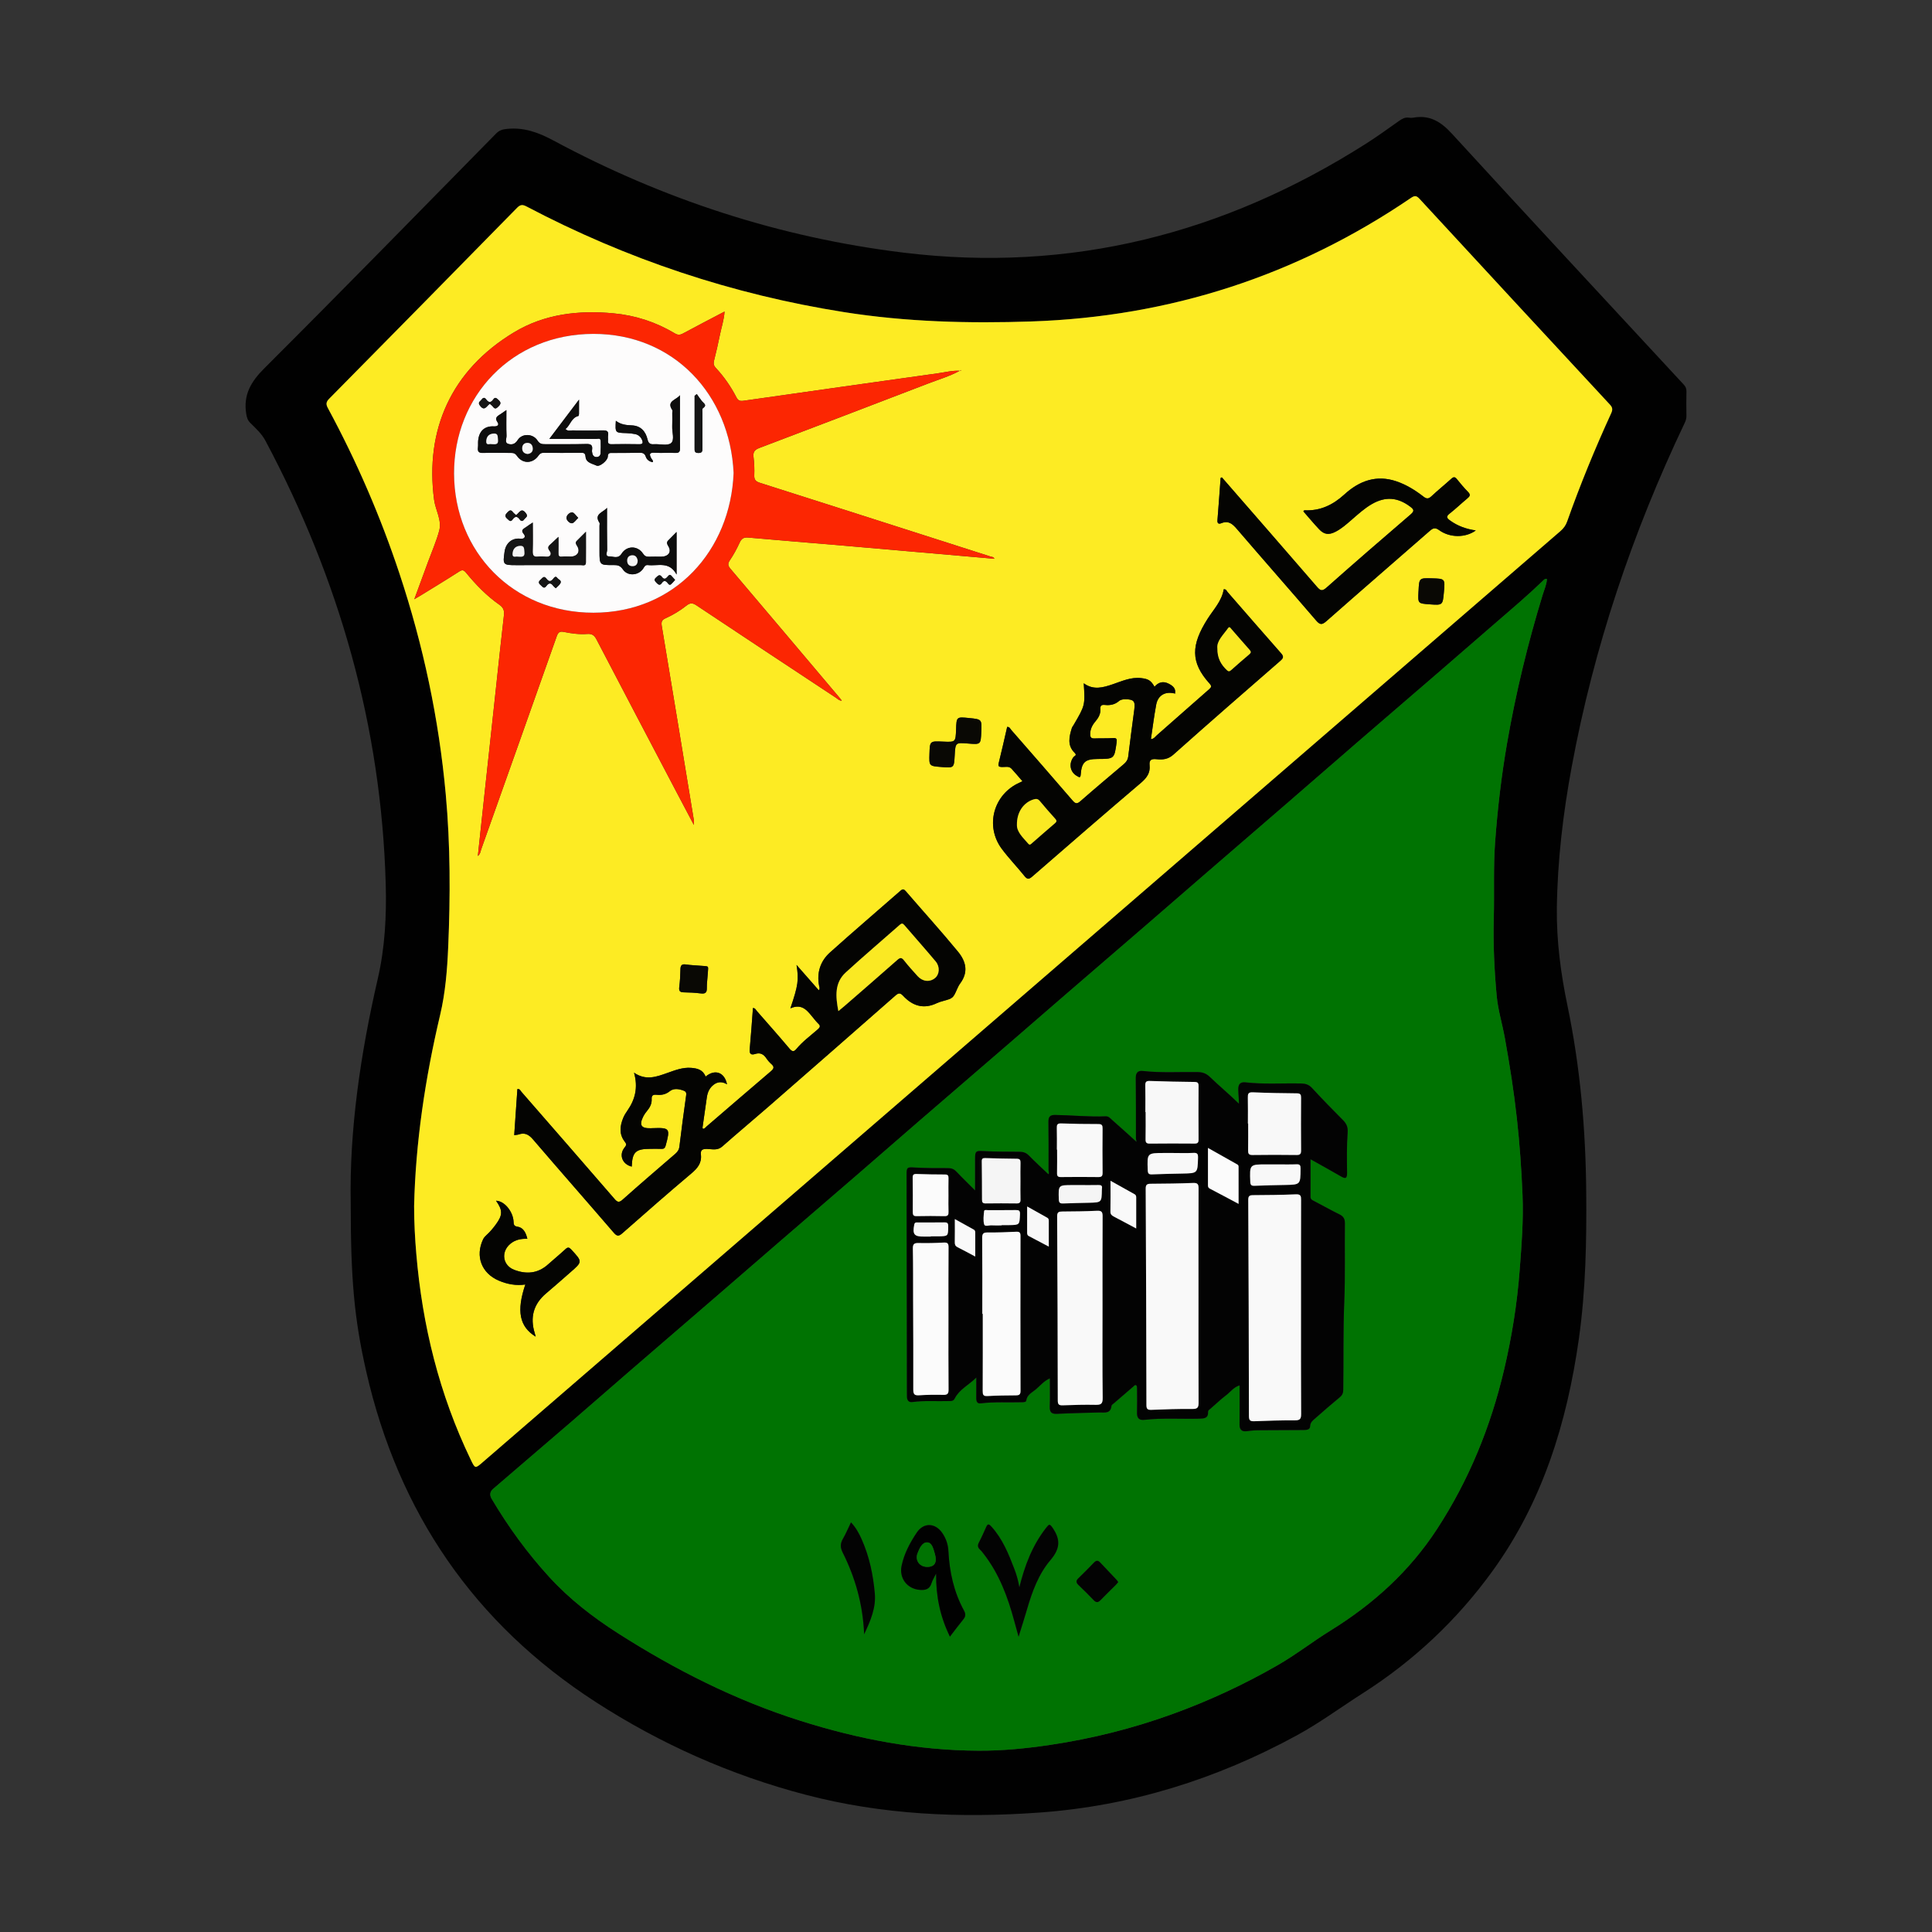 <?xml version="1.0" encoding="iso-8859-1"?>
<!-- Generator: Adobe Illustrator 23.0.1, SVG Export Plug-In . SVG Version: 6.00 Build 0)  -->
<svg version="1.1" id="Layer_1" xmlns="http://www.w3.org/2000/svg" xmlns:xlink="http://www.w3.org/1999/xlink" x="0px" y="0px"
	 viewBox="0 0 512 512" style="enable-background:new 0 0 512 512;" xml:space="preserve">
<rect x="0" y="0" width="512" height="512" fill="#333333" stroke="none"/>
<g>
	<path style="fill:#010101;" d="M92.944,318.855c-0.376-19.223,2.553-39.457,7.181-59.519c1.89-8.194,2.328-16.626,2.096-25.008
		c-1.156-41.739-12.303-80.796-31.891-117.557c-1.009-1.893-2.545-3.234-3.994-4.687c-0.716-0.718-0.937-1.462-1.093-2.463
		c-0.784-5.035,1.274-8.494,4.845-12.057c20.618-20.568,40.969-41.404,61.383-62.176c0.854-0.869,1.719-1.114,2.903-1.232
		c4.51-0.451,8.329,0.949,12.309,3.088c29.064,15.62,59.974,25.704,92.752,29.706c44.33,5.412,85.017-5.014,122.503-28.831
		c3.015-1.915,5.911-4.019,8.83-6.081c0.805-0.569,1.582-1.004,2.604-0.854c0.383,0.056,0.792,0.069,1.171,0
		c4.334-0.792,7.314,1.069,10.223,4.244c20.392,22.255,40.944,44.363,61.457,66.507c0.489,0.528,0.713,1.052,0.699,1.78
		c-0.044,2.179-0.037,4.36-0.003,6.54c0.011,0.702-0.203,1.295-0.496,1.909c-13.829,29.071-24.036,59.337-29.9,91.019
		c-2.291,12.381-3.782,24.87-3.94,37.471c-0.11,8.737,1.041,17.347,2.825,25.927c3.378,16.24,4.811,32.711,4.957,49.295
		c0.115,13.033-0.124,26.046-1.957,38.982c-3.142,22.18-9.616,43.167-22.902,61.516c-9.356,12.922-20.806,23.713-34.325,32.337
		c-5.831,3.719-11.402,7.846-17.492,11.168c-21.324,11.632-44.031,18.733-68.292,20.474c-20.846,1.496-41.544,0.608-61.896-4.725
		c-19.883-5.21-38.444-13.462-55.665-24.595c-32.191-20.811-52.252-50.184-60.76-87.478
		C93.834,349.345,92.944,338.747,92.944,318.855z M109.742,319.627c0.005,4.576,0.241,8.592,0.578,12.603
		c1.6,19.043,6.108,37.319,14.427,54.587c1.167,2.421,1.171,2.418,3.165,0.695C223.109,305.256,318.305,223,413.514,140.757
		c0.832-0.719,1.419-1.512,1.787-2.55c3.449-9.737,7.367-19.286,11.668-28.675c0.432-0.944,0.412-1.512-0.323-2.305
		c-16.844-18.15-33.665-36.322-50.453-54.524c-0.823-0.892-1.292-0.919-2.283-0.245c-30.345,20.647-63.9,31.483-100.558,32.729
		c-16.615,0.565-33.189,0.132-49.651-2.468c-29.6-4.675-57.645-14.031-84.154-27.992c-1.024-0.539-1.631-0.56-2.52,0.347
		c-16.553,16.885-33.143,33.734-49.757,50.559c-0.842,0.853-0.962,1.435-0.372,2.527c7.601,14.076,13.94,28.7,18.979,43.89
		c6.304,19.007,10.428,38.468,12.247,58.407c1.231,13.494,1.236,27.02,0.649,40.543c-0.261,6.023-0.736,12.044-2.131,17.949
		C112.663,285.797,110.125,302.842,109.742,319.627z M409.95,153.428c-0.496-0.116-0.724,0.157-0.96,0.385
		c-3.976,3.84-8.185,7.417-12.369,11.024c-5.281,4.553-10.531,9.143-15.809,13.7c-7.008,6.05-14.04,12.074-21.045,18.127
		c-6.205,5.361-12.38,10.756-18.582,16.122c-7.213,6.241-14.444,12.461-21.66,18.699c-5.191,4.487-10.363,8.995-15.556,13.479
		c-7.092,6.124-14.201,12.229-21.294,18.352c-5.236,4.52-10.451,9.063-15.687,13.583c-7.81,6.743-15.637,13.467-23.445,20.213
		c-5.361,4.632-10.692,9.299-16.052,13.932c-7.09,6.127-14.199,12.231-21.292,18.354c-5.236,4.52-10.454,9.061-15.69,13.581
		c-7.811,6.742-15.637,13.467-23.445,20.214c-5.36,4.632-10.686,9.306-16.052,13.931c-6.759,5.827-13.546,11.622-20.317,17.436
		c-0.889,0.763-0.979,1.667-0.39,2.66c4.394,7.417,9.444,14.357,15.263,20.717c5.346,5.844,11.551,10.643,18.22,14.904
		c15.17,9.691,31.113,17.738,48.314,23.182c15.384,4.869,31.073,7.866,47.269,7.933c6.313,0.026,12.569-0.597,18.786-1.516
		c11.164-1.649,22.069-4.387,32.69-8.243c9.627-3.495,18.864-7.801,27.744-12.902c4.849-2.786,9.252-6.246,13.987-9.172
		c11.326-6.999,20.932-15.69,28.235-26.888c8.48-13.003,14.229-27.145,17.776-42.206c2.045-8.681,3.457-17.468,4.137-26.377
		c0.507-6.651,1.034-13.297,0.759-19.969c-0.278-6.734-0.744-13.456-1.483-20.162c-0.793-7.2-1.917-14.344-3.205-21.466
		c-0.674-3.724-1.809-7.361-2.16-11.145c-0.637-6.874-0.952-13.756-0.768-20.667c0.178-6.681-0.142-13.361,0.349-20.05
		c0.649-8.839,1.674-17.624,3.191-26.344c2.313-13.298,5.488-26.399,9.443-39.309C409.265,156.192,409.888,154.871,409.95,153.428z"
		/>
	<path style="fill:#FDEB23;" d="M109.742,319.627c0.383-16.785,2.921-33.83,6.902-50.678c1.395-5.904,1.869-11.925,2.131-17.949
		c0.586-13.522,0.582-27.049-0.649-40.543c-1.819-19.939-5.943-39.4-12.247-58.407c-5.039-15.191-11.377-29.815-18.979-43.89
		c-0.59-1.093-0.471-1.674,0.372-2.527c16.614-16.825,33.204-33.673,49.757-50.559c0.889-0.906,1.496-0.886,2.52-0.347
		c26.509,13.961,54.554,23.317,84.154,27.992c16.462,2.6,33.036,3.033,49.651,2.468c36.658-1.246,70.213-12.082,100.558-32.729
		c0.991-0.674,1.46-0.647,2.283,0.245c16.788,18.202,33.608,36.374,50.453,54.524c0.735,0.792,0.755,1.361,0.323,2.305
		c-4.301,9.39-8.219,18.938-11.668,28.675c-0.368,1.038-0.955,1.831-1.787,2.55C318.305,223,223.109,305.256,127.911,387.512
		c-1.994,1.723-1.998,1.726-3.165-0.695c-8.319-17.268-12.827-35.544-14.427-54.587
		C109.983,328.219,109.747,324.203,109.742,319.627z M311.392,183.806c0.04,0.032,0.076,0.069,0.121,0.092
		c0.01,0.005,0.046-0.037,0.069-0.058c-0.07,0.002-0.14,0.004-0.21,0.007c0.338-1.445-0.615-2.125-1.666-2.666
		c-1.429-0.735-2.705-0.41-3.751,0.813c-0.941-1.68-1.673-2.084-3.576-2.294c-2.681-0.296-5.029,0.801-7.453,1.626
		c-2.573,0.876-5.155,1.649-7.722-0.255c0.37,5.834,0.37,5.834-2.662,11.023c-0.169,0.289-0.404,0.557-0.5,0.868
		c-0.704,2.286-1.25,4.591,0.748,6.539c0.713,0.695-0.077,0.831-0.306,1.135c-1.319,1.746-0.904,4.034,0.962,5.026
		c0.402,0.214,0.877,0.686,0.953-0.365c0.239-3.32,1.174-4.147,4.479-4.16c4.448-0.018,4.429-0.021,5.035-4.39
		c0.119-0.859,0.027-1.217-0.97-1.151c-1.614,0.108-3.24,0.036-4.859,0.099c-0.847,0.033-1.175-0.222-1.172-1.128
		c0.005-1.321,0.529-2.373,1.344-3.331c0.817-0.961,1.448-2.009,1.35-3.319c-0.068-0.916,0.325-1.195,1.172-1.101
		c1.378,0.153,2.643-0.069,3.75-1.02c0.464-0.398,1.114-0.495,1.746-0.486c2.193,0.031,2.614,0.516,2.331,2.674
		c-0.545,4.153-1.114,8.304-1.611,12.463c-0.11,0.921-0.535,1.52-1.204,2.086c-3.838,3.242-7.684,6.477-11.463,9.789
		c-0.892,0.782-1.328,0.708-2.079-0.167c-5.391-6.272-10.834-12.499-16.274-18.729c-0.27-0.309-0.417-0.821-1.065-0.79
		c-0.737,3.188-1.438,6.394-2.238,9.575c-0.23,0.913,0.079,1.025,0.853,1.059c0.861,0.038,1.842-0.313,2.547,0.452
		c0.974,1.055,1.89,2.163,2.891,3.318c-0.36,0.173-0.551,0.271-0.748,0.358c-6.92,3.066-9.246,11.483-4.737,17.551
		c1.862,2.506,4.056,4.762,6.012,7.201c0.739,0.921,1.179,0.914,2.064,0.145c9.57-8.319,19.153-16.625,28.813-24.84
		c1.53-1.301,2.501-2.636,2.287-4.644c-0.16-1.503,0.546-1.751,1.858-1.613c1.596,0.168,3.028,0.053,4.44-1.206
		c9.382-8.365,18.862-16.62,28.348-24.867c0.869-0.756,0.941-1.163,0.158-2.048c-4.74-5.356-9.409-10.776-14.118-16.16
		c-0.262-0.299-0.4-0.836-1.042-0.748c-0.497,3.113-2.673,5.31-4.279,7.839c-4.35,6.853-4.612,11.467,0.525,17.138
		c0.632,0.698,0.489,0.994-0.134,1.538c-4.627,4.041-9.217,8.125-13.837,12.174c-0.438,0.383-0.769,0.975-1.569,1.017
		c0.462-3.072,0.836-6.119,1.4-9.131C306.876,184.209,308.859,183.125,311.392,183.806z M254.383,98.265
		c-1.973-0.116-3.877,0.387-5.805,0.658c-17.191,2.412-34.382,4.83-51.567,7.287c-0.939,0.134-1.417-0.064-1.849-0.904
		c-1.463-2.846-3.279-5.464-5.46-7.807c-0.569-0.612-0.671-1.151-0.471-1.94c0.575-2.273,1.097-4.561,1.562-6.858
		c0.398-1.969,1.062-3.896,1.225-6.135c-3.844,2.019-7.462,3.89-11.047,5.823c-0.783,0.422-1.372,0.419-2.143-0.043
		c-5.014-3.003-10.457-4.769-16.269-5.311c-9.272-0.863-18.256,0.157-26.376,5.059c-16.661,10.057-23.58,25.904-21.145,44.344
		c0.368,2.789,2.127,5.41,1.338,8.275c-0.769,2.79-1.943,5.469-2.943,8.195c-1.165,3.176-2.335,6.349-3.637,9.889
		c0.814-0.478,1.284-0.742,1.741-1.024c3.376-2.083,6.773-4.134,10.108-6.281c0.858-0.553,1.255-0.46,1.885,0.311
		c2.59,3.168,5.438,6.105,8.799,8.454c1.166,0.815,1.353,1.639,1.202,2.933c-0.801,6.875-1.511,13.76-2.256,20.642
		c-0.943,8.713-1.891,17.425-2.832,26.138c-0.605,5.595-1.202,11.191-1.812,16.871c0.674-0.504,0.701-1.226,0.917-1.833
		c6.679-18.786,13.351-37.574,19.99-56.373c0.36-1.02,0.746-1.404,1.911-1.163c2.02,0.417,4.093,0.69,6.161,0.531
		c1.242-0.095,1.883,0.332,2.455,1.43c7.025,13.475,14.099,26.925,21.164,40.38c1.468,2.796,2.95,5.584,4.653,8.808
		c0-0.788,0.036-1.054-0.005-1.307c-2.817-17.13-5.629-34.262-8.493-51.385c-0.177-1.06-0.05-1.611,0.981-2.072
		c1.993-0.89,3.868-2.03,5.578-3.383c0.938-0.742,1.599-0.732,2.602-0.064c12.324,8.21,24.682,16.371,37.039,24.531
		c0.426,0.282,0.794,0.75,1.505,0.746c-0.208-0.279-0.33-0.462-0.471-0.628c-9.663-11.438-19.319-22.881-29.009-34.295
		c-0.677-0.798-0.837-1.33-0.196-2.274c1-1.472,1.859-3.059,2.602-4.679c0.497-1.082,1.074-1.457,2.289-1.348
		c8.397,0.753,16.802,1.411,25.201,2.134c13.323,1.147,26.645,2.32,40.019,3.486c-0.221-0.557-0.683-0.49-1.033-0.603
		c-4.465-1.439-8.934-2.864-13.402-4.294c-15.904-5.088-31.804-10.188-47.718-15.242c-1.087-0.345-1.528-0.804-1.48-1.983
		c0.065-1.612,0.001-3.246-0.195-4.848c-0.167-1.358,0.307-1.931,1.577-2.412c14.887-5.634,29.754-11.323,44.613-17.031
		c2.845-1.093,5.788-1.949,8.478-3.426c0.108-0.014,0.216-0.028,0.325-0.043c-0.026-0.047-0.051-0.093-0.077-0.14
		C254.535,98.129,254.459,98.197,254.383,98.265z M187.002,285.303c-0.729-1.814-2.18-2.181-3.825-2.312
		c-2.259-0.181-4.275,0.63-6.329,1.353c-2.83,0.996-5.667,2.112-8.823-0.076c1.109,3.925,0.297,7.115-1.762,10.06
		c-0.414,0.593-0.809,1.219-1.087,1.883c-0.881,2.104-1.14,4.274,0.289,6.202c0.524,0.707,0.685,0.916,0.078,1.656
		c-1.614,1.969-0.636,4.482,1.873,5.092c0.145-3.882,1.023-4.71,4.994-4.709c0.95,0,1.902-0.032,2.85,0.011
		c0.669,0.03,0.966-0.197,1.151-0.875c1.248-4.575,1.11-4.777-3.495-4.615c-0.167,0.006-0.335,0.018-0.502,0.021
		c-2.541,0.058-3.091-0.834-1.917-3.165c0.248-0.492,0.58-0.954,0.935-1.378c0.778-0.93,1.338-1.955,1.266-3.189
		c-0.061-1.04,0.46-1.215,1.32-1.134c1.254,0.118,2.386-0.075,3.443-0.925c1.04-0.836,2.292-0.656,3.521-0.248
		c0.685,0.228,0.974,0.482,0.859,1.295c-0.644,4.534-1.238,9.075-1.795,13.621c-0.105,0.858-0.509,1.402-1.128,1.935
		c-4.657,4.011-9.324,8.012-13.91,12.103c-1.001,0.893-1.424,0.661-2.193-0.229c-8.183-9.471-16.409-18.906-24.635-28.34
		c-0.256-0.293-0.393-0.824-1.067-0.725c-0.279,4.05-0.557,8.089-0.84,12.204c0.523-0.076,0.868-0.073,1.176-0.18
		c1.638-0.567,2.699,0.026,3.819,1.333c7.087,8.276,14.294,16.449,21.396,24.713c0.901,1.048,1.373,0.921,2.301,0.105
		c6.041-5.314,12.086-10.626,18.241-15.807c1.651-1.39,2.803-2.781,2.544-5.018c-0.153-1.32,0.523-1.512,1.684-1.481
		c1.33,0.035,2.708,0.465,3.966-0.647c4.059-3.587,8.224-7.053,12.307-10.614c11.202-9.768,22.392-19.551,33.555-29.363
		c0.839-0.737,1.274-0.825,2.093,0.055c2.489,2.676,5.439,3.599,8.918,1.929c0.499-0.24,1.043-0.398,1.58-0.547
		c2.712-0.749,2.707-0.747,3.798-3.208c0.225-0.508,0.474-1.021,0.803-1.464c2.188-2.951,1.626-5.749-0.587-8.44
		c-4.47-5.436-9.207-10.652-13.803-15.985c-0.519-0.602-0.824-0.674-1.447-0.128c-6.215,5.456-12.514,10.818-18.664,16.346
		c-2.565,2.305-3.543,5.356-2.881,8.833c0.063,0.333,0.29,0.697-0.079,1.186c-1.92-2.185-3.785-4.308-5.903-6.719
		c0.643,3.973,0.432,5.398-1.624,11.499c3.326-1.478,4.708,0.952,6.346,2.883c0.325,0.384,0.628,0.795,0.999,1.129
		c0.654,0.589,0.582,0.967-0.094,1.562c-1.924,1.691-4.014,3.207-5.665,5.196c-0.636,0.766-1.102,0.773-1.81-0.068
		c-2.841-3.378-5.77-6.682-8.68-10.002c-0.259-0.295-0.415-0.777-1.021-0.78c-0.281,3.672-0.517,7.285-0.855,10.888
		c-0.12,1.278,0.343,1.639,1.472,1.277c1.333-0.428,2.216,0.088,2.945,1.173c0.371,0.552,0.823,1.072,1.322,1.511
		c0.872,0.768,0.643,1.251-0.169,1.941c-5.703,4.849-11.36,9.752-17.041,14.627c-0.274,0.236-0.472,0.647-0.948,0.566
		c-0.033-0.108-0.104-0.216-0.09-0.312c0.374-2.654,0.764-5.306,1.137-7.961c0.194-1.381,0.714-2.572,1.869-3.427
		c1.076-0.797,2.223-0.823,3.482-0.074C192.016,284.148,189.456,283.247,187.002,285.303z M323.829,126.528
		c-0.485,0.025-0.369,0.374-0.387,0.61c-0.268,3.565-0.505,7.133-0.802,10.696c-0.08,0.966,0.362,1.09,1.069,0.805
		c1.844-0.743,2.905,0.18,4.057,1.522c6.953,8.099,14.012,16.106,20.962,24.207c1.008,1.175,1.526,1.357,2.784,0.247
		c9.091-8.025,18.276-15.944,27.402-23.93c0.873-0.764,1.437-0.946,2.501-0.176c2.846,2.058,7.013,2.031,9.688,0.061
		c-2.55-0.364-4.817-1.178-6.836-2.647c-0.849-0.618-1.107-1.026-0.113-1.805c1.626-1.273,3.117-2.717,4.709-4.035
		c0.673-0.557,0.925-0.963,0.197-1.706c-1.054-1.075-2.029-2.235-2.973-3.41c-0.509-0.634-0.87-0.638-1.465-0.098
		c-1.739,1.576-3.571,3.05-5.282,4.655c-0.769,0.722-1.291,0.713-2.106,0.081c-2.168-1.683-4.499-3.133-7.11-4.03
		c-5.354-1.839-9.898-0.153-13.863,3.475c-3.025,2.767-6.422,4.395-10.59,4.179c-0.062-0.003-0.132,0.138-0.266,0.289
		c1.389,1.585,2.74,3.217,4.191,4.754c1.349,1.428,2.596,1.553,4.388,0.618c1.551-0.809,2.848-1.962,4.158-3.095
		c1.731-1.499,3.414-3.055,5.415-4.21c3.583-2.067,6.832-1.816,10.132,0.658c1.036,0.777,1.22,1.163,0.111,2.113
		c-7.467,6.401-14.899,12.845-22.258,19.369c-1.181,1.047-1.653,0.801-2.551-0.24C340.628,145.799,332.212,136.159,323.829,126.528z
		 M139.754,328.295c-0.419-1.826-1.209-3.001-2.58-3.203c-1.034-0.152-1.035-0.632-1.078-1.407c-0.144-2.58-2.393-5.439-4.642-5.477
		c1.808,2.537,1.788,3.803-0.072,6.316c-0.733,0.99-1.509,1.933-2.432,2.758c-0.365,0.326-0.721,0.721-0.928,1.157
		c-2.125,4.481-0.406,8.989,4.168,10.938c2.231,0.951,4.558,1.386,7.027,1.031c-2.374,7.039-1.57,11.151,2.746,13.818
		c-0.095-0.351-0.155-0.608-0.233-0.859c-1.314-4.219-0.39-7.776,3.051-10.652c2.142-1.791,4.215-3.665,6.324-5.495
		c3.294-2.858,3.275-2.837,0.306-6.065c-0.585-0.636-0.923-0.709-1.57-0.11c-1.516,1.403-3.116,2.715-4.66,4.089
		c-2.677,2.383-5.717,2.605-8.908,1.386c-3.079-1.176-3.571-4.757-1.047-6.883C136.543,328.526,138.092,328.242,139.754,328.295z
		 M249.865,196.537c-3.438-0.154-3.438-0.154-3.548,3.19c-0.108,3.277-0.108,3.277,3.167,3.538c3.334,0.266,3.334,0.266,3.522-3.078
		c0.192-3.419,0.192-3.419,3.559-3.143c3.338,0.274,3.338,0.274,3.484-3.056c0.147-3.363,0.147-3.363-3.226-3.702
		c-3.337-0.336-3.337-0.336-3.454,3.012C253.249,196.689,253.249,196.689,249.865,196.537z M187.585,257.865
		c0.111-2.142,0.465-1.71-2.3-1.958c-1.163-0.104-2.338-0.13-3.488-0.311c-1.117-0.176-1.46,0.239-1.475,1.314
		c-0.022,1.555-0.119,3.116-0.31,4.659c-0.125,1.016,0.143,1.401,1.194,1.411c1.499,0.014,3.006,0.103,4.494,0.284
		c1.12,0.137,1.643-0.122,1.619-1.353C187.294,260.748,187.461,259.581,187.585,257.865z M379.456,153.262
		c-3.364-0.095-3.364-0.095-3.528,3.353c-0.003,0.055-0.012,0.111-0.015,0.166c-0.159,3.141-0.159,3.141,2.886,3.367
		c3.538,0.263,3.538,0.263,3.852-3.243C382.969,153.361,382.969,153.361,379.456,153.262z"/>
	<path style="fill:#007302;" d="M409.95,153.428c-0.062,1.443-0.685,2.764-1.097,4.111c-3.955,12.911-7.13,26.011-9.443,39.309
		c-1.517,8.72-2.542,17.505-3.191,26.344c-0.491,6.689-0.171,13.37-0.349,20.05c-0.184,6.911,0.131,13.793,0.768,20.667
		c0.351,3.784,1.486,7.421,2.16,11.145c1.289,7.123,2.412,14.267,3.205,21.466c0.739,6.705,1.205,13.427,1.483,20.162
		c0.275,6.672-0.252,13.318-0.759,19.969c-0.679,8.909-2.092,17.696-4.137,26.377c-3.547,15.061-9.297,29.203-17.776,42.206
		c-7.303,11.198-16.909,19.888-28.235,26.888c-4.735,2.926-9.139,6.387-13.987,9.172c-8.88,5.101-18.117,9.408-27.744,12.902
		c-10.621,3.856-21.526,6.594-32.69,8.243c-6.217,0.918-12.473,1.542-18.786,1.516c-16.196-0.068-31.885-3.064-47.269-7.933
		c-17.201-5.444-33.144-13.491-48.314-23.182c-6.67-4.261-12.874-9.06-18.22-14.904c-5.818-6.361-10.869-13.3-15.263-20.717
		c-0.589-0.994-0.499-1.897,0.39-2.66c6.771-5.814,13.557-11.609,20.317-17.436c5.366-4.626,10.691-9.299,16.052-13.931
		c7.807-6.747,15.634-13.471,23.445-20.214c5.236-4.52,10.454-9.061,15.69-13.581c7.093-6.123,14.203-12.227,21.292-18.354
		c5.36-4.633,10.691-9.299,16.052-13.932c7.808-6.746,15.634-13.47,23.445-20.213c5.236-4.52,10.451-9.063,15.687-13.583
		c7.093-6.123,14.202-12.228,21.294-18.352c5.193-4.484,10.366-8.993,15.556-13.479c7.216-6.237,14.447-12.458,21.66-18.699
		c6.201-5.365,12.377-10.76,18.582-16.122c7.005-6.053,14.037-12.077,21.045-18.127c5.278-4.557,10.528-9.147,15.809-13.7
		c4.184-3.607,8.393-7.184,12.369-11.024C409.226,153.585,409.454,153.312,409.95,153.428z M258.406,315.477
		c-1.879-1.881-3.448-3.391-4.938-4.975c-0.629-0.669-1.284-0.932-2.197-0.931c-2.96,0.003-5.926,0.015-8.878-0.165
		c-1.954-0.119-2.135-0.108-2.132,1.854c0.027,19.343,0.058,38.686,0.088,58.029c0.001,0.335-0.009,0.672,0.011,1.006
		c0.054,0.886,0.547,1.379,1.419,1.259c3.228-0.445,6.472-0.154,9.706-0.263c0.601-0.02,1.164,0.053,1.537-0.688
		c1.195-2.375,3.602-3.467,5.712-5.537c0,2.133,0.016,3.788-0.007,5.441c-0.011,0.843,0.201,1.519,1.19,1.395
		c3.675-0.461,7.366-0.187,11.048-0.305c0.399-0.013,0.95-0.022,1.003-0.429c0.205-1.553,1.55-2.14,2.522-2.951
		c1.152-0.961,2.12-2.231,3.74-2.944c0,2.664,0.065,5.067-0.024,7.464c-0.053,1.435,0.387,2.019,1.898,1.944
		c3.733-0.187,7.473-0.256,11.21-0.367c1.377-0.041,3.013,0.439,3.247-1.764c0.027-0.258,0.435-0.49,0.687-0.709
		c1.687-1.462,3.377-2.92,5.073-4.371c0.238-0.203,0.483-0.589,0.832-0.318c0.161,0.126,0.178,0.497,0.18,0.758
		c0.013,2.18,0.05,4.362-0.008,6.54c-0.038,1.412,0.623,1.969,1.938,1.819c4.846-0.552,9.711-0.185,14.565-0.31
		c1.293-0.033,2.401-0.078,2.332-1.801c-0.018-0.442,0.387-0.631,0.686-0.886c1.357-1.16,2.634-2.425,4.06-3.492
		c1.157-0.866,2.024-2.166,3.604-2.646c0,3.548,0.032,6.957-0.015,10.364c-0.02,1.43,0.68,1.969,1.966,1.777
		c1.165-0.174,2.325-0.251,3.498-0.255c3.801-0.013,7.603-0.046,11.404-0.056c0.816-0.002,1.804-0.013,1.839-0.983
		c0.04-1.104,0.74-1.566,1.385-2.132c2.138-1.877,4.277-3.756,6.475-5.561c0.686-0.563,0.908-1.157,0.92-2.005
		c0.109-7.763-0.052-15.525,0.266-23.291c0.284-6.922,0.085-13.862,0.166-20.794c0.014-1.175-0.367-1.845-1.407-2.36
		c-2.251-1.115-4.453-2.332-6.674-3.507c-0.486-0.257-1.037-0.431-1.034-1.157c0.012-3.221,0.005-6.441,0.005-9.964
		c2.861,1.608,5.486,3.051,8.076,4.555c1.184,0.688,1.63,0.571,1.611-0.933c-0.044-3.577-0.113-7.167,0.152-10.727
		c0.111-1.493-0.338-2.362-1.289-3.317c-2.759-2.77-5.491-5.569-8.14-8.444c-0.849-0.922-1.725-1.181-2.925-1.208
		c-4.91-0.107-9.831,0.258-14.732-0.301c-1.347-0.154-1.926,0.488-1.901,1.865c0.025,1.396,0.195,2.815,0.177,3.795
		c-2.488-2.447-5.162-4.661-7.659-7.059c-0.977-0.939-1.896-1.296-3.218-1.321c-4.855-0.09-9.719,0.256-14.565-0.298
		c-1.343-0.154-1.914,0.481-1.9,1.86c0.054,5.311,0.051,10.622,0.045,15.933c-0.001,0.452,0.238,0.986,0.136,0.978
		c-2.126-1.969-4.306-3.878-6.47-5.806c-0.496-0.442-0.883-0.977-1.677-0.945c-4.47,0.182-8.925-0.296-13.391-0.368
		c-1.45-0.023-1.81,0.572-1.79,1.902c0.065,4.248,0.046,8.497,0.032,12.746c-0.001,0.386,0.253,0.874-0.041,1.065
		c-1.757-1.672-3.501-3.247-5.137-4.928c-0.732-0.751-1.483-1.017-2.506-1.018c-3.239-0.004-6.482-0.029-9.716-0.195
		c-1.776-0.091-2.062,0.024-2.066,1.834C258.402,309.593,258.406,312.312,258.406,315.477z M270.137,420.67
		c-0.259-1.685-0.722-3.314-1.328-4.899c-1.535-4.016-3.134-7.991-6.103-11.244c-0.698-0.765-0.987-0.689-1.371,0.171
		c-0.615,1.374-1.221,2.755-1.919,4.086c-0.411,0.784-0.301,1.342,0.327,1.913c0.368,0.335,0.668,0.748,0.975,1.144
		c4.112,5.302,6.373,11.445,8.094,17.833c0.336,1.247,0.684,2.49,1.122,4.083c0.825-2.669,1.566-4.942,2.23-7.237
		c1.359-4.696,3.065-9.371,6.199-13.051c2.596-3.048,2.731-5.428,0.619-8.539c-0.805-1.185-0.97-1.038-1.731-0.069
		C273.586,409.527,271.557,414.888,270.137,420.67z M251.738,433.73c1.299-1.679,2.397-3.152,3.556-4.576
		c0.643-0.79,0.669-1.445,0.161-2.377c-2.667-4.885-3.83-10.189-4.11-15.707c-0.09-1.779-0.631-3.381-1.642-4.839
		c-1.869-2.694-4.943-2.796-6.763-0.07c-1.797,2.692-3.324,5.54-4.004,8.775c-0.692,3.293,1.436,6.13,4.824,6.397
		c1.49,0.117,2.619-0.151,3.112-1.779c0.231-0.762,0.686-1.457,1.201-2.512C248.033,423.041,249.127,428.392,251.738,433.73z
		 M229.006,433.098c1.768-3.708,3.154-7.097,2.828-10.807c-0.434-4.945-1.445-9.801-3.484-14.369
		c-0.704-1.576-1.528-3.121-2.835-4.477c-0.778,1.606-1.379,3.05-2.156,4.392c-0.718,1.239-0.678,2.331-0.047,3.59
		C226.658,418.109,228.673,425.158,229.006,433.098z M296.341,419.277c-0.169-0.242-0.271-0.436-0.417-0.59
		c-1.45-1.538-2.918-3.06-4.357-4.608c-0.601-0.647-1.088-0.567-1.67,0.038c-1.351,1.406-2.721,2.796-4.126,4.148
		c-0.697,0.671-0.605,1.171,0.056,1.798c1.373,1.305,2.719,2.64,4.026,4.012c0.663,0.696,1.169,0.635,1.804-0.02
		c1.318-1.361,2.683-2.675,4.023-4.015C295.906,419.812,296.103,419.554,296.341,419.277z"/>
	<path style="fill:#FC2602;" d="M254.364,98.243c-2.69,1.478-5.634,2.334-8.478,3.427c-14.859,5.708-29.726,11.397-44.613,17.031
		c-1.27,0.481-1.743,1.054-1.577,2.412c0.197,1.602,0.26,3.236,0.195,4.848c-0.047,1.179,0.393,1.638,1.48,1.983
		c15.915,5.054,31.815,10.153,47.718,15.242c4.468,1.43,8.937,2.855,13.402,4.294c0.349,0.113,0.811,0.046,1.033,0.603
		c-13.374-1.166-26.696-2.34-40.019-3.486c-8.399-0.723-16.804-1.381-25.201-2.134c-1.215-0.109-1.792,0.265-2.289,1.348
		c-0.743,1.619-1.602,3.207-2.602,4.679c-0.641,0.944-0.482,1.476,0.196,2.274c9.69,11.415,19.346,22.858,29.009,34.295
		c0.141,0.167,0.263,0.35,0.471,0.628c-0.711,0.004-1.079-0.464-1.505-0.746c-12.358-8.16-24.715-16.321-37.039-24.531
		c-1.004-0.669-1.664-0.678-2.602,0.064c-1.71,1.353-3.586,2.494-5.578,3.383c-1.031,0.46-1.158,1.012-0.981,2.072
		c2.865,17.123,5.676,34.254,8.493,51.385c0.042,0.253,0.005,0.519,0.005,1.307c-1.703-3.224-3.185-6.012-4.653-8.808
		c-7.065-13.455-14.139-26.904-21.164-40.38c-0.572-1.098-1.213-1.525-2.455-1.43c-2.068,0.159-4.141-0.114-6.161-0.531
		c-1.165-0.241-1.55,0.143-1.911,1.163c-6.64,18.799-13.311,37.588-19.99,56.373c-0.216,0.608-0.242,1.329-0.917,1.833
		c0.61-5.679,1.207-11.275,1.812-16.871c0.942-8.713,1.889-17.425,2.832-26.138c0.745-6.881,1.455-13.767,2.256-20.642
		c0.151-1.294-0.036-2.118-1.202-2.933c-3.361-2.349-6.209-5.286-8.799-8.454c-0.631-0.771-1.027-0.864-1.885-0.311
		c-3.335,2.147-6.732,4.198-10.108,6.281c-0.458,0.282-0.927,0.546-1.741,1.024c1.302-3.539,2.472-6.713,3.637-9.889
		c1-2.726,2.174-5.405,2.943-8.195c0.79-2.866-0.969-5.486-1.338-8.275c-2.434-18.441,4.485-34.287,21.145-44.344
		c8.12-4.902,17.104-5.922,26.376-5.059c5.812,0.541,11.255,2.307,16.269,5.311c0.771,0.462,1.36,0.465,2.143,0.043
		c3.585-1.933,7.203-3.805,11.047-5.823c-0.162,2.239-0.826,4.166-1.225,6.135c-0.465,2.298-0.987,4.586-1.562,6.858
		c-0.2,0.789-0.098,1.329,0.471,1.94c2.181,2.343,3.997,4.961,5.46,7.807c0.432,0.84,0.91,1.039,1.849,0.904
		c17.185-2.457,34.376-4.875,51.567-7.287c1.928-0.27,3.832-0.774,5.805-0.658L254.364,98.243z M194.414,125.349
		c-0.948-20.722-15.833-36.88-37.139-36.866c-21.637,0.014-37.018,16.547-36.949,37.028c0.07,20.715,15.635,36.882,36.944,36.867
		C178.929,162.362,193.598,145.825,194.414,125.349z"/>
	<path style="fill:#040402;" d="M187.002,285.303c2.454-2.056,5.014-1.154,5.662,2.045c-1.259-0.749-2.406-0.722-3.482,0.074
		c-1.156,0.856-1.675,2.046-1.869,3.427c-0.373,2.654-0.762,5.306-1.137,7.961c-0.014,0.096,0.057,0.204,0.09,0.312
		c0.476,0.081,0.673-0.33,0.948-0.566c5.68-4.876,11.338-9.778,17.041-14.627c0.812-0.69,1.041-1.173,0.169-1.941
		c-0.499-0.439-0.951-0.959-1.322-1.511c-0.73-1.084-1.613-1.601-2.945-1.173c-1.129,0.363-1.592,0.002-1.472-1.277
		c0.338-3.603,0.574-7.216,0.855-10.888c0.606,0.003,0.763,0.485,1.021,0.78c2.91,3.32,5.838,6.624,8.68,10.002
		c0.708,0.841,1.174,0.834,1.81,0.068c1.651-1.989,3.741-3.505,5.665-5.196c0.676-0.594,0.748-0.973,0.094-1.562
		c-0.371-0.334-0.674-0.746-0.999-1.129c-1.638-1.931-3.019-4.361-6.346-2.883c2.056-6.101,2.267-7.526,1.624-11.499
		c2.118,2.411,3.984,4.534,5.903,6.719c0.369-0.49,0.142-0.853,0.079-1.186c-0.662-3.477,0.316-6.528,2.881-8.833
		c6.15-5.528,12.449-10.89,18.664-16.346c0.622-0.546,0.928-0.474,1.447,0.128c4.597,5.333,9.333,10.549,13.803,15.985
		c2.213,2.691,2.774,5.489,0.587,8.44c-0.329,0.443-0.578,0.956-0.803,1.464c-1.091,2.461-1.085,2.458-3.798,3.208
		c-0.537,0.148-1.081,0.307-1.58,0.547c-3.479,1.67-6.429,0.746-8.918-1.929c-0.819-0.88-1.254-0.792-2.093-0.055
		c-11.164,9.812-22.353,19.595-33.555,29.363c-4.083,3.56-8.249,7.026-12.307,10.614c-1.258,1.112-2.635,0.682-3.966,0.647
		c-1.162-0.031-1.838,0.161-1.684,1.481c0.26,2.237-0.892,3.628-2.544,5.018c-6.155,5.181-12.2,10.493-18.241,15.807
		c-0.927,0.816-1.4,0.943-2.301-0.105c-7.102-8.264-14.309-16.437-21.396-24.713c-1.12-1.308-2.181-1.9-3.819-1.333
		c-0.308,0.106-0.653,0.104-1.176,0.18c0.283-4.115,0.561-8.154,0.84-12.204c0.673-0.098,0.811,0.432,1.067,0.725
		c8.227,9.434,16.452,18.868,24.635,28.34c0.769,0.89,1.191,1.123,2.193,0.229c4.587-4.091,9.253-8.091,13.91-12.103
		c0.619-0.533,1.023-1.078,1.128-1.935c0.557-4.545,1.151-9.087,1.795-13.621c0.115-0.813-0.174-1.068-0.859-1.295
		c-1.229-0.409-2.481-0.588-3.521,0.248c-1.058,0.85-2.189,1.043-3.443,0.925c-0.86-0.081-1.381,0.094-1.32,1.134
		c0.072,1.234-0.488,2.259-1.266,3.189c-0.355,0.424-0.687,0.885-0.935,1.378c-1.173,2.332-0.623,3.223,1.917,3.165
		c0.168-0.004,0.335-0.016,0.502-0.021c4.605-0.162,4.743,0.04,3.495,4.615c-0.185,0.678-0.482,0.906-1.151,0.875
		c-0.948-0.043-1.9-0.011-2.85-0.011c-3.972,0-4.85,0.828-4.994,4.709c-2.508-0.61-3.486-3.123-1.873-5.092
		c0.607-0.741,0.445-0.95-0.078-1.656c-1.429-1.928-1.169-4.099-0.289-6.202c0.278-0.664,0.673-1.29,1.087-1.883
		c2.059-2.945,2.871-6.135,1.762-10.06c3.156,2.188,5.993,1.071,8.823,0.076c2.054-0.722,4.07-1.533,6.329-1.353
		C184.822,283.122,186.273,283.489,187.002,285.303z M222.175,267.96c0.773-0.644,1.246-1.023,1.702-1.42
		c4.634-4.03,9.281-8.045,13.882-12.112c0.74-0.655,1.144-0.775,1.811,0.082c1.13,1.451,2.375,2.816,3.61,4.182
		c1.326,1.466,3.226,1.648,4.624,0.498c1.171-0.963,1.342-2.987,0.165-4.392c-2.723-3.253-5.551-6.417-8.312-9.638
		c-0.427-0.499-0.713-0.511-1.2-0.082c-4.771,4.211-9.626,8.329-14.319,12.624C221.125,260.46,221.424,264.044,222.175,267.96z"/>
	<path style="fill:#040402;" d="M311.391,183.808c-2.532-0.683-4.515,0.4-4.989,2.935c-0.563,3.012-0.938,6.059-1.4,9.131
		c0.8-0.042,1.131-0.634,1.569-1.017c4.621-4.049,9.21-8.133,13.837-12.174c0.623-0.544,0.766-0.841,0.134-1.538
		c-5.137-5.671-4.874-10.285-0.525-17.138c1.606-2.529,3.781-4.726,4.279-7.839c0.642-0.087,0.78,0.449,1.042,0.748
		c4.709,5.384,9.378,10.803,14.118,16.16c0.784,0.885,0.712,1.292-0.158,2.048c-9.485,8.248-18.966,16.503-28.348,24.867
		c-1.412,1.259-2.844,1.374-4.44,1.206c-1.313-0.138-2.018,0.11-1.858,1.613c0.214,2.009-0.757,3.343-2.287,4.644
		c-9.66,8.214-19.243,16.52-28.813,24.84c-0.885,0.769-1.325,0.776-2.064-0.145c-1.957-2.439-4.151-4.695-6.012-7.201
		c-4.508-6.068-2.183-14.485,4.737-17.551c0.196-0.087,0.387-0.185,0.748-0.358c-1.001-1.155-1.917-2.264-2.891-3.318
		c-0.705-0.764-1.686-0.414-2.547-0.452c-0.773-0.034-1.082-0.146-0.853-1.059c0.8-3.181,1.501-6.387,2.238-9.575
		c0.648-0.032,0.796,0.481,1.065,0.79c5.439,6.23,10.883,12.457,16.274,18.729c0.752,0.875,1.188,0.948,2.079,0.167
		c3.779-3.311,7.624-6.546,11.463-9.789c0.669-0.565,1.094-1.165,1.204-2.086c0.497-4.159,1.065-8.309,1.611-12.463
		c0.283-2.159-0.138-2.644-2.331-2.674c-0.632-0.009-1.283,0.088-1.746,0.486c-1.107,0.951-2.372,1.173-3.75,1.02
		c-0.847-0.094-1.24,0.186-1.172,1.101c0.098,1.311-0.532,2.358-1.35,3.319c-0.815,0.958-1.339,2.01-1.344,3.331
		c-0.004,0.907,0.324,1.161,1.172,1.128c1.619-0.064,3.244,0.009,4.859-0.099c0.997-0.067,1.09,0.291,0.97,1.151
		c-0.606,4.37-0.587,4.372-5.035,4.39c-3.305,0.013-4.239,0.84-4.479,4.16c-0.076,1.051-0.551,0.579-0.953,0.365
		c-1.866-0.992-2.281-3.28-0.962-5.026c0.229-0.303,1.019-0.44,0.306-1.135c-1.998-1.948-1.452-4.254-0.748-6.539
		c0.096-0.311,0.331-0.579,0.5-0.868c3.032-5.19,3.032-5.19,2.662-11.023c2.567,1.905,5.149,1.131,7.722,0.255
		c2.424-0.825,4.772-1.922,7.453-1.626c1.903,0.21,2.635,0.614,3.576,2.294c1.047-1.223,2.323-1.548,3.751-0.813
		c1.052,0.541,2.004,1.221,1.666,2.666L311.391,183.808z M269.495,218.583c-0.055,1.887,1.606,3.401,3.034,5.037
		c0.39,0.446,0.677,0.076,0.971-0.181c2.022-1.763,4.037-3.534,6.079-5.273c0.502-0.427,0.504-0.707,0.057-1.197
		c-1.391-1.529-2.748-3.092-4.069-4.682c-0.467-0.562-0.903-0.655-1.592-0.453C271.319,212.611,269.444,215.154,269.495,218.583z
		 M322.612,171.799c-0.025,2.735,1.032,4.374,2.539,5.809c0.417,0.397,0.712,0.334,1.114-0.024c1.583-1.408,3.178-2.804,4.798-4.169
		c0.494-0.417,0.54-0.706,0.093-1.205c-1.637-1.827-3.227-3.696-4.846-5.539c-0.228-0.26-0.471-0.764-0.881-0.182
		C324.16,168.287,322.406,169.854,322.612,171.799z"/>
	<path style="fill:#040402;" d="M323.829,126.528c8.382,9.632,16.798,19.271,25.162,28.957c0.898,1.04,1.37,1.287,2.551,0.24
		c7.359-6.524,14.791-12.968,22.258-19.369c1.109-0.951,0.925-1.336-0.111-2.113c-3.3-2.474-6.55-2.725-10.132-0.658
		c-2.002,1.155-3.684,2.711-5.415,4.21c-1.309,1.134-2.607,2.287-4.158,3.095c-1.792,0.935-3.038,0.81-4.388-0.618
		c-1.452-1.537-2.802-3.17-4.191-4.754c0.134-0.151,0.204-0.292,0.266-0.289c4.167,0.216,7.565-1.412,10.59-4.179
		c3.965-3.628,8.508-5.314,13.863-3.475c2.61,0.897,4.941,2.347,7.11,4.03c0.815,0.632,1.337,0.641,2.106-0.081
		c1.711-1.605,3.543-3.079,5.282-4.655c0.595-0.54,0.956-0.536,1.465,0.098c0.944,1.175,1.919,2.335,2.973,3.41
		c0.728,0.743,0.476,1.149-0.197,1.706c-1.592,1.318-3.083,2.762-4.709,4.035c-0.994,0.779-0.736,1.187,0.113,1.805
		c2.019,1.469,4.286,2.283,6.836,2.647c-2.675,1.969-6.842,1.997-9.688-0.061c-1.064-0.77-1.628-0.588-2.501,0.176
		c-9.126,7.986-18.311,15.905-27.402,23.93c-1.258,1.11-1.776,0.928-2.784-0.247c-6.95-8.101-14.009-16.109-20.962-24.207
		c-1.152-1.342-2.213-2.265-4.057-1.522c-0.707,0.285-1.15,0.161-1.069-0.805c0.297-3.563,0.533-7.13,0.802-10.696
		C323.46,126.902,323.344,126.553,323.829,126.528z"/>
	<path style="fill:#040402;" d="M139.754,328.295c-1.662-0.053-3.211,0.231-4.53,1.342c-2.524,2.126-2.032,5.707,1.047,6.883
		c3.191,1.219,6.231,0.996,8.908-1.386c1.544-1.374,3.143-2.686,4.66-4.089c0.647-0.598,0.985-0.526,1.57,0.11
		c2.969,3.229,2.988,3.207-0.306,6.065c-2.109,1.83-4.182,3.705-6.324,5.495c-3.44,2.876-4.365,6.433-3.051,10.652
		c0.078,0.251,0.139,0.508,0.233,0.859c-4.317-2.668-5.121-6.779-2.746-13.818c-2.469,0.355-4.796-0.081-7.027-1.031
		c-4.574-1.949-6.293-6.457-4.168-10.938c0.207-0.436,0.563-0.831,0.928-1.157c0.923-0.825,1.7-1.768,2.432-2.758
		c1.86-2.513,1.88-3.779,0.072-6.316c2.25,0.038,4.498,2.897,4.642,5.477c0.043,0.775,0.044,1.255,1.078,1.407
		C138.545,325.294,139.335,326.469,139.754,328.295z"/>
	<path style="fill:#090804;" d="M249.865,196.537c3.384,0.152,3.384,0.152,3.503-3.238c0.117-3.348,0.117-3.348,3.454-3.012
		c3.373,0.339,3.373,0.339,3.226,3.702c-0.146,3.33-0.146,3.33-3.484,3.056c-3.367-0.277-3.367-0.277-3.559,3.143
		c-0.188,3.344-0.188,3.344-3.522,3.078c-3.275-0.262-3.275-0.262-3.167-3.538C246.427,196.382,246.427,196.382,249.865,196.537z"/>
	<path style="fill:#090804;" d="M187.585,257.865c-0.123,1.716-0.29,2.883-0.267,4.046c0.024,1.232-0.498,1.49-1.619,1.353
		c-1.488-0.182-2.994-0.27-4.494-0.284c-1.051-0.01-1.319-0.395-1.194-1.411c0.19-1.543,0.287-3.104,0.31-4.659
		c0.015-1.075,0.358-1.49,1.475-1.314c1.15,0.182,2.325,0.207,3.488,0.311C188.05,256.155,187.695,255.723,187.585,257.865z"/>
	<path style="fill:#090804;" d="M379.456,153.262c3.513,0.099,3.513,0.099,3.195,3.643c-0.315,3.507-0.315,3.507-3.852,3.243
		c-3.045-0.227-3.045-0.227-2.886-3.367c0.003-0.055,0.013-0.111,0.015-0.166C376.092,153.168,376.092,153.168,379.456,153.262z"/>
	<path style="fill:#FC2602;" d="M254.383,98.265c0.076-0.068,0.152-0.137,0.228-0.205c0.026,0.047,0.051,0.093,0.077,0.14
		c-0.108,0.014-0.216,0.028-0.325,0.043L254.383,98.265z"/>
	<path style="fill:#040402;" d="M311.372,183.847c0.07-0.002,0.14-0.004,0.21-0.007c-0.024,0.021-0.059,0.063-0.069,0.058
		c-0.044-0.023-0.081-0.06-0.121-0.091C311.391,183.808,311.372,183.847,311.372,183.847z"/>
	<path style="fill:#030303;" d="M258.406,315.477c0-3.165-0.004-5.884,0.002-8.602c0.004-1.81,0.29-1.925,2.066-1.834
		c3.234,0.166,6.477,0.191,9.716,0.195c1.023,0.001,1.775,0.266,2.506,1.018c1.636,1.681,3.381,3.256,5.137,4.928
		c0.294-0.191,0.039-0.679,0.041-1.065c0.014-4.249,0.033-8.498-0.032-12.746c-0.02-1.33,0.34-1.926,1.79-1.902
		c4.466,0.072,8.92,0.55,13.391,0.368c0.795-0.032,1.181,0.503,1.677,0.945c2.163,1.927,4.343,3.836,6.47,5.806
		c0.101,0.007-0.137-0.527-0.136-0.978c0.006-5.311,0.009-10.622-0.045-15.933c-0.014-1.38,0.557-2.014,1.9-1.86
		c4.846,0.554,9.71,0.208,14.565,0.298c1.322,0.025,2.241,0.382,3.218,1.321c2.496,2.399,5.17,4.612,7.659,7.059
		c0.018-0.979-0.152-2.399-0.177-3.795c-0.025-1.377,0.554-2.018,1.901-1.865c4.902,0.559,9.822,0.194,14.732,0.301
		c1.2,0.026,2.075,0.286,2.925,1.208c2.649,2.875,5.382,5.674,8.14,8.444c0.951,0.955,1.4,1.824,1.289,3.317
		c-0.265,3.56-0.196,7.15-0.152,10.727c0.019,1.504-0.427,1.621-1.611,0.933c-2.589-1.504-5.214-2.946-8.076-4.555
		c0,3.523,0.007,6.744-0.005,9.964c-0.003,0.726,0.548,0.9,1.034,1.157c2.221,1.176,4.423,2.392,6.674,3.507
		c1.04,0.515,1.421,1.185,1.407,2.36c-0.082,6.931,0.117,13.872-0.166,20.794c-0.318,7.766-0.157,15.528-0.266,23.291
		c-0.012,0.848-0.234,1.441-0.92,2.005c-2.198,1.805-4.337,3.684-6.475,5.561c-0.645,0.566-1.345,1.029-1.385,2.132
		c-0.035,0.969-1.023,0.981-1.839,0.983c-3.801,0.01-7.603,0.043-11.404,0.056c-1.173,0.004-2.333,0.081-3.498,0.255
		c-1.286,0.192-1.986-0.346-1.966-1.777c0.048-3.408,0.015-6.816,0.015-10.364c-1.581,0.48-2.447,1.781-3.604,2.646
		c-1.426,1.067-2.703,2.332-4.06,3.492c-0.299,0.255-0.703,0.444-0.686,0.886c0.069,1.723-1.038,1.768-2.332,1.801
		c-4.854,0.125-9.719-0.242-14.565,0.31c-1.315,0.15-1.976-0.407-1.938-1.819c0.058-2.179,0.021-4.36,0.008-6.54
		c-0.002-0.261-0.019-0.632-0.18-0.758c-0.348-0.272-0.594,0.114-0.832,0.318c-1.696,1.451-3.386,2.909-5.073,4.371
		c-0.253,0.219-0.66,0.451-0.687,0.709c-0.234,2.203-1.869,1.723-3.247,1.764c-3.737,0.111-7.476,0.18-11.21,0.367
		c-1.511,0.076-1.952-0.508-1.898-1.944c0.089-2.397,0.024-4.8,0.024-7.464c-1.62,0.713-2.588,1.983-3.74,2.944
		c-0.972,0.811-2.317,1.398-2.522,2.951c-0.054,0.407-0.604,0.416-1.003,0.429c-3.682,0.119-7.373-0.156-11.048,0.305
		c-0.988,0.124-1.201-0.551-1.19-1.395c0.022-1.654,0.007-3.308,0.007-5.441c-2.111,2.07-4.517,3.162-5.712,5.537
		c-0.373,0.741-0.936,0.667-1.537,0.688c-3.234,0.109-6.478-0.181-9.706,0.263c-0.872,0.12-1.366-0.372-1.419-1.259
		c-0.02-0.334-0.011-0.671-0.011-1.006c-0.03-19.343-0.06-38.686-0.088-58.029c-0.003-1.962,0.179-1.973,2.132-1.854
		c2.952,0.18,5.918,0.167,8.878,0.165c0.913-0.001,1.568,0.262,2.197,0.931C254.958,312.086,256.527,313.595,258.406,315.477z
		 M344.785,346.569c0-9.502-0.012-19.004,0.017-28.506c0.003-1.03-0.031-1.617-1.384-1.555c-3.795,0.172-7.597,0.19-11.397,0.22
		c-0.919,0.007-1.229,0.277-1.225,1.248c0.092,19.116,0.158,38.231,0.185,57.347c0.002,1.172,0.425,1.357,1.455,1.318
		c3.573-0.137,7.15-0.255,10.725-0.237c1.311,0.006,1.663-0.345,1.655-1.664C344.756,365.349,344.784,355.959,344.785,346.569z
		 M317.613,343.498c0-9.502-0.017-19.004,0.023-28.506c0.005-1.112-0.192-1.55-1.44-1.498c-3.74,0.154-7.486,0.187-11.229,0.214
		c-0.954,0.007-1.352,0.206-1.346,1.301c0.1,19.116,0.161,38.231,0.193,57.347c0.002,1.059,0.322,1.307,1.335,1.267
		c3.629-0.141,7.262-0.275,10.892-0.234c1.415,0.016,1.603-0.493,1.598-1.721C317.593,362.278,317.613,352.888,317.613,343.498z
		 M292.179,346.498c0-8.049-0.022-16.099,0.025-24.148c0.007-1.139-0.242-1.546-1.46-1.486c-3.069,0.15-6.145,0.183-9.218,0.2
		c-0.934,0.005-1.378,0.146-1.372,1.27c0.093,16.266,0.145,32.532,0.167,48.798c0.001,1.043,0.287,1.334,1.321,1.294
		c2.903-0.113,5.812-0.192,8.716-0.131c1.407,0.03,1.886-0.26,1.867-1.818C292.127,362.486,292.179,354.492,292.179,346.498z
		 M260.318,348.191c0.041,0,0.083,0,0.124,0c0,6.813,0.017,13.627-0.019,20.44c-0.005,0.959,0.135,1.403,1.253,1.339
		c2.507-0.142,5.022-0.173,7.535-0.184c0.889-0.004,1.242-0.207,1.24-1.204c-0.035-13.683-0.032-27.366-0.006-41.048
		c0.002-0.894-0.263-1.152-1.142-1.111c-2.509,0.117-5.023,0.219-7.534,0.193c-1.145-0.012-1.493,0.269-1.481,1.47
		C260.352,334.787,260.318,341.489,260.318,348.191z M251.352,349.508c0-6.308-0.024-12.615,0.024-18.922
		c0.008-1.019-0.22-1.352-1.282-1.293c-2.228,0.124-4.464,0.169-6.695,0.118c-1.156-0.026-1.508,0.301-1.486,1.49
		c0.085,4.576,0.054,9.154,0.068,13.731c0.025,7.87,0.083,15.741,0.045,23.611c-0.006,1.291,0.353,1.608,1.6,1.521
		c2.113-0.146,4.24-0.157,6.359-0.113c1.071,0.023,1.404-0.271,1.394-1.389C251.322,362.012,251.352,355.76,251.352,349.508z
		 M303.531,294.713c0.024,0,0.047,0,0.071,0c0,2.399,0.034,4.798-0.018,7.196c-0.019,0.866,0.212,1.17,1.121,1.159
		c3.96-0.046,7.921-0.036,11.882-0.007c0.801,0.006,1.05-0.259,1.044-1.061c-0.031-4.741-0.03-9.483,0.001-14.225
		c0.005-0.806-0.259-1.037-1.055-1.047c-3.959-0.048-7.918-0.124-11.874-0.266c-0.998-0.036-1.212,0.308-1.19,1.222
		C303.568,290.026,303.531,292.37,303.531,294.713z M330.703,297.764c0.023,0,0.047,0,0.07,0c0,2.343,0.028,4.686-0.015,7.028
		c-0.016,0.857,0.099,1.314,1.149,1.298c3.904-0.059,7.809-0.054,11.713-0.002c1.001,0.013,1.192-0.361,1.185-1.269
		c-0.04-4.629-0.033-9.259-0.004-13.889c0.005-0.813-0.149-1.18-1.087-1.188c-3.903-0.033-7.807-0.097-11.705-0.271
		c-1.225-0.055-1.347,0.439-1.323,1.432C330.74,293.189,330.703,295.477,330.703,297.764z M280.081,304.674c0.02,0,0.04,0,0.059,0
		c0,2.067,0.03,4.136-0.015,6.202c-0.017,0.788,0.208,1.071,1.032,1.061c3.296-0.041,6.594-0.042,9.89,0
		c0.861,0.011,1.162-0.229,1.151-1.127c-0.044-3.911-0.036-7.823-0.004-11.734c0.007-0.82-0.152-1.192-1.094-1.19
		c-3.296,0.004-6.593-0.044-9.887-0.164c-1.038-0.038-1.175,0.377-1.149,1.254C280.12,300.873,280.081,302.774,280.081,304.674z
		 M270.432,313.014c0-1.618-0.036-3.238,0.015-4.854c0.025-0.775-0.182-1.077-1.011-1.081c-2.789-0.015-5.578-0.095-8.366-0.179
		c-0.634-0.019-0.904,0.163-0.895,0.839c0.044,3.404,0.066,6.807,0.065,10.211c0,0.703,0.216,0.982,0.959,0.972
		c2.734-0.036,5.469-0.04,8.202,0.001c0.808,0.012,1.07-0.256,1.046-1.054C270.397,316.252,270.432,314.633,270.432,313.014z
		 M251.352,316.923c0-1.565-0.029-3.13,0.013-4.694c0.019-0.713-0.191-0.976-0.939-0.977c-2.514-0.002-5.029-0.043-7.541-0.136
		c-0.83-0.031-1.031,0.258-1.019,1.04c0.048,3.017,0.053,6.035,0.031,9.053c-0.006,0.756,0.156,1.101,1.014,1.082
		c2.458-0.053,4.918-0.06,7.376,0.002c0.945,0.024,1.112-0.361,1.08-1.18C251.313,319.719,251.352,318.32,251.352,316.923z
		 M328.236,319.044c0-3.329,0.002-6.435-0.003-9.54c-0.001-0.322,0.06-0.688-0.298-0.89c-2.537-1.431-5.075-2.859-7.811-4.399
		c0,3.434,0,6.544,0,9.653c0,0.443-0.041,0.855,0.479,1.125C323.102,316.294,325.583,317.631,328.236,319.044z M310.899,305.554
		c-0.782,0-1.563,0-2.345,0c-4.588,0-4.562-0.001-4.393,4.56c0.032,0.868,0.253,1.154,1.142,1.115
		c2.676-0.118,5.355-0.165,8.033-0.219c4.073-0.082,4.037-0.075,4.154-4.157c0.029-0.996-0.139-1.385-1.233-1.325
		C314.476,305.625,312.686,305.554,310.899,305.554z M338.233,308.573c-0.838,0-1.675,0-2.513,0c-4.583,0-4.557-0.001-4.39,4.563
		c0.032,0.873,0.262,1.15,1.145,1.111c2.676-0.117,5.355-0.163,8.034-0.217c4.151-0.083,4.125-0.076,4.153-4.332
		c0.006-0.85-0.148-1.183-1.071-1.147C341.808,308.623,340.02,308.573,338.233,308.573z M301.107,325.557
		c0-2.918,0-5.58,0.001-8.241c0-0.356-0.102-0.651-0.435-0.836c-2.06-1.147-4.117-2.297-6.378-3.559c0,2.942,0.033,5.554-0.02,8.165
		c-0.016,0.78,0.401,1.057,0.971,1.354C297.12,323.418,298.979,324.423,301.107,325.557z M286.244,314.058c-0.667,0-1.335,0-2.002,0
		c-3.804,0-3.769-0.001-3.651,3.779c0.028,0.902,0.308,1.135,1.161,1.097c2.277-0.101,4.558-0.123,6.837-0.184
		c3.368-0.091,3.368-0.094,3.421-3.458c0.002-0.111-0.002-0.224,0.018-0.333c0.142-0.782-0.255-0.932-0.946-0.915
		C289.471,314.083,287.857,314.056,286.244,314.058z M277.941,330.366c0-2.438,0.001-4.599-0.001-6.761
		c0-0.34-0.026-0.678-0.37-0.871c-1.722-0.967-3.444-1.932-5.368-3.01c0,2.499,0.004,4.666-0.004,6.833
		c-0.002,0.404,0.002,0.782,0.42,1.002C274.326,328.458,276.032,329.359,277.941,330.366z M265.445,324.746c0-0.025,0-0.049,0-0.074
		c0.67,0,1.341,0.01,2.01-0.002c2.789-0.051,2.736-0.056,2.856-2.884c0.041-0.957-0.276-1.122-1.115-1.107
		c-2.457,0.042-4.916,0.009-7.373,0.022c-0.364,0.002-0.979-0.177-1.025,0.269c-0.121,1.16-0.286,2.398,0.006,3.487
		c0.189,0.705,1.28,0.228,1.962,0.273C263.654,324.791,264.551,324.746,265.445,324.746z M258.455,332.997
		c0-2.244-0.001-4.185,0.001-6.127c0-0.391,0.022-0.783-0.397-1.014c-1.622-0.897-3.242-1.798-5.021-2.786
		c0,2.261,0.023,4.208-0.013,6.154c-0.012,0.631,0.158,1.017,0.751,1.311C255.258,331.268,256.707,332.07,258.455,332.997z
		 M246.662,327.703c0-0.019,0-0.038,0-0.057c0.67,0,1.339,0.009,2.008-0.002c2.63-0.042,2.59-0.044,2.619-2.65
		c0.009-0.817-0.213-1.064-1.015-1.05c-2.343,0.041-4.687,0.011-7.031,0.02c-0.416,0.002-0.824-0.115-0.962,0.58
		c-0.506,2.553-0.018,3.202,2.539,3.16C245.435,327.694,246.049,327.703,246.662,327.703z"/>
	<path style="fill:#030303;" d="M270.137,420.67c1.42-5.782,3.449-11.143,7.114-15.809c0.761-0.969,0.926-1.116,1.731,0.069
		c2.113,3.11,1.977,5.491-0.619,8.539c-3.134,3.68-4.84,8.355-6.199,13.051c-0.664,2.295-1.405,4.568-2.23,7.237
		c-0.438-1.593-0.786-2.836-1.122-4.083c-1.721-6.388-3.981-12.531-8.094-17.833c-0.307-0.396-0.607-0.809-0.975-1.144
		c-0.628-0.572-0.738-1.13-0.327-1.913c0.698-1.331,1.304-2.712,1.919-4.086c0.385-0.859,0.673-0.935,1.371-0.171
		c2.969,3.254,4.568,7.228,6.103,11.244C269.415,417.355,269.878,418.985,270.137,420.67z"/>
	<path style="fill:#010101;" d="M251.738,433.73c-2.611-5.337-3.705-10.689-3.667-16.688c-0.515,1.055-0.97,1.75-1.201,2.512
		c-0.492,1.628-1.621,1.896-3.112,1.779c-3.388-0.267-5.516-3.104-4.824-6.397c0.68-3.235,2.207-6.083,4.004-8.775
		c1.82-2.726,4.894-2.624,6.763,0.07c1.011,1.457,1.552,3.06,1.642,4.839c0.28,5.518,1.444,10.822,4.11,15.707
		c0.508,0.931,0.483,1.586-0.161,2.377C254.135,430.577,253.037,432.05,251.738,433.73z M245.738,415.248
		c1.991-0.007,2.696-1.23,1.985-3.55c-0.372-1.213-0.691-2.942-2.047-2.946c-1.332-0.004-2.016,1.602-2.508,2.858
		C242.425,413.503,243.695,415.255,245.738,415.248z"/>
	<path style="fill:#030303;" d="M229.006,433.098c-0.334-7.94-2.348-14.989-5.695-21.671c-0.631-1.259-0.671-2.351,0.047-3.59
		c0.778-1.342,1.378-2.786,2.156-4.392c1.307,1.355,2.131,2.901,2.835,4.477c2.04,4.568,3.05,9.424,3.484,14.369
		C232.16,426.001,230.774,429.39,229.006,433.098z"/>
	<path style="fill:#030303;" d="M296.341,419.277c-0.239,0.276-0.435,0.535-0.662,0.763c-1.34,1.34-2.705,2.654-4.023,4.015
		c-0.635,0.655-1.141,0.716-1.804,0.02c-1.306-1.371-2.653-2.707-4.026-4.012c-0.66-0.628-0.753-1.128-0.056-1.798
		c1.405-1.352,2.775-2.742,4.126-4.148c0.582-0.605,1.069-0.685,1.67-0.038c1.439,1.549,2.907,3.07,4.357,4.608
		C296.07,418.841,296.172,419.035,296.341,419.277z"/>
	<path style="fill:#FDFCFC;" d="M194.414,125.349c-0.816,20.477-15.486,37.014-37.143,37.029
		c-21.31,0.016-36.874-16.151-36.944-36.867c-0.069-20.482,15.312-37.014,36.949-37.028
		C178.581,88.469,193.466,104.626,194.414,125.349z M145.577,116.315c0.89,0,1.427,0,1.964,0c3.465,0,6.93-0.015,10.394,0.017
		c0.457,0.004,1.238-0.382,1.261,0.582c0.025,1.06,0.02,2.124-0.04,3.182c-0.036,0.629-0.426,1.03-1.095,1.029
		c-0.582,0-0.933-0.354-1.071-0.887c-0.083-0.318-0.139-0.67-0.092-0.99c0.179-1.215-0.209-1.622-1.523-1.583
		c-3.629,0.108-7.264,0.016-10.896,0.053c-0.882,0.009-1.476-0.081-2.036-0.97c-1.169-1.855-4.086-1.974-5.253-0.126
		c-0.71,1.124-1.552,1.289-2.466,1.024c-1.087-0.316-0.464-1.418-0.494-2.141c-0.09-2.182-0.033-4.37-0.033-6.83
		c-0.688,0.478-1.051,0.729-1.413,0.982c-0.799,0.558-1.874,0.9-0.911,2.294c0.405,0.586,0.054,1.101-0.974,1.043
		c-2.488-0.14-3.947,1.262-4.184,3.766c-0.058,0.61,0.02,1.234-0.056,1.841c-0.134,1.076,0.219,1.469,1.365,1.432
		c2.456-0.078,4.917,0.015,7.375-0.006c0.717-0.006,1.163,0.146,1.624,0.811c1.486,2.147,4.177,2.076,5.695-0.114
		c0.366-0.528,0.686-0.723,1.322-0.717c3.296,0.031,6.593,0.018,9.89-0.012c0.749-0.007,1.165,0.043,1.242,1.02
		c0.132,1.661,1.809,1.847,2.928,2.38c0.813,0.387,2.946-1.349,2.973-2.381c0.029-1.062,0.578-0.978,1.268-0.978
		c2.347,0.001,4.694,0.006,7.04-0.043c0.837-0.018,1.434,0.054,1.754,1.024c0.26,0.788,0.94,1.328,1.863,1.464
		c0.137-0.455-0.194-0.649-0.338-0.903c-0.589-1.041-0.755-1.709,0.894-1.598c1.78,0.12,3.578-0.036,5.362,0.052
		c1.07,0.052,1.317-0.33,1.296-1.338c-0.062-2.961-0.022-5.923-0.022-8.885c0-1.69,0-3.381,0-5.071
		c-0.92,1.252-3.65,1.532-2.052,3.878c0.13,0.191,0.018,0.547,0.018,0.827c0,1.174,0.043,2.349-0.011,3.52
		c-0.072,1.544,0.697,3.652-0.315,4.474c-0.956,0.776-2.986,0.181-4.536,0.287c-0.995,0.068-1.448-0.234-1.685-1.254
		c-0.5-2.15-1.805-3.634-4.133-3.736c-1.518-0.067-2.966-0.201-4.271-1.221c-0.186,3.198-0.186,3.183,2.799,3.267
		c0.777,0.022,1.563,0.107,2.324,0.264c0.869,0.179,1.496,0.74,1.831,1.569c0.28,0.694,0.233,1.13-0.74,1.109
		c-2.458-0.052-4.918-0.044-7.376-0.001c-0.765,0.013-0.983-0.277-0.918-0.976c0.041-0.443-0.051-0.903,0.02-1.339
		c0.192-1.18-0.383-1.373-1.414-1.349c-2.681,0.061-5.365,0.04-8.047,0.005c-0.561-0.007-1.206,0.274-1.822-0.362
		c1.303-1.018,1.524-2.999,3.408-3.457c0.102-0.025,0.169-0.383,0.172-0.587c0.017-1.087,0.008-2.175,0.008-3.752
		C150.688,109.559,148.23,112.808,145.577,116.315z M141.194,138.471c-0.723,0.49-1.234,0.798-1.703,1.162
		c-0.628,0.487-1.688,0.76-0.641,1.953c0.379,0.432,0.379,1.316-0.933,1.171c-2.254-0.25-3.869,1.191-4.191,3.396
		c-0.514,3.518-0.428,3.619,3.087,3.619c5.694,0,11.387,0.009,17.081-0.014c0.526-0.002,1.369,0.347,1.38-0.682
		c0.026-2.592,0.009-5.184,0.009-8.161c-0.918,0.918-1.533,1.551-2.168,2.161c-0.497,0.477-0.757,0.707-0.2,1.558
		c1.013,1.547,0.065,2.889-1.747,2.863c-0.725-0.011-1.461-0.072-2.174,0.021c-0.885,0.115-1.031-0.284-1.006-1.035
		c0.043-1.296,0.012-2.594,0.012-4.211c-0.771,0.726-1.264,1.165-1.728,1.633c-0.594,0.599-1.53,0.973-0.551,2.17
		c0.531,0.649,0.223,1.633-1.098,1.458c-0.659-0.088-1.348-0.113-2.005-0.025c-1.223,0.164-1.485-0.362-1.447-1.49
		C141.25,143.587,141.194,141.153,141.194,138.471z M179.301,140.977c-0.806,0.818-1.347,1.375-1.896,1.924
		c-0.533,0.532-0.944,0.804-0.31,1.814c0.992,1.58,0.011,2.809-1.902,2.81c-1.061,0-2.124-0.032-3.183,0.011
		c-0.726,0.03-1.169-0.165-1.612-0.835c-1.42-2.148-4.295-2.15-5.678,0.038c-0.925,1.463-2.218,0.683-3.287,0.705
		c-1.135,0.023-0.522-1.142-0.532-1.729c-0.065-3.713-0.033-7.427-0.033-11.141c-0.985,1.222-3.566,1.61-2.011,3.939
		c0.129,0.193,0.017,0.547,0.017,0.826c0,2.234-0.001,4.468,0,6.702c0,3.711,0,3.734,3.725,3.703
		c1.048-0.009,1.775,0.122,2.473,1.154c1.239,1.831,4.02,1.671,5.319-0.126c0.353-0.488,0.511-1.118,1.329-1.02
		c2.594,0.312,5.628-1.128,7.582,2.509C179.301,148.233,179.301,144.796,179.301,140.977z M184.657,104.426
		c-0.193,0.159-0.385,0.319-0.578,0.478c0,4.617,0.004,9.235-0.005,13.852c-0.001,0.703-0.064,1.274,0.988,1.293
		c1.128,0.02,1.092-0.578,1.087-1.362c-0.02-3.065-0.011-6.131-0.002-9.197c0.001-0.442-0.113-1.125,0.115-1.285
		c1.236-0.866,0.239-1.299-0.243-1.891C185.53,105.713,185.109,105.058,184.657,104.426z M129.812,107.011
		c0.285,0.264,0.614,0.493,0.844,0.796c0.544,0.715,0.898,0.434,1.426-0.077c0.655-0.634,0.758-1.081,0.034-1.727
		c-0.49-0.437-0.86-0.934-1.409-0.139c-0.642,0.93-1.254,0.839-1.869-0.023c-0.5-0.701-0.916-0.37-1.285,0.131
		c-0.315,0.428-0.995,0.637-0.387,1.476C128.428,109.188,128.98,107.518,129.812,107.011z M136.766,136.503
		c-0.289-0.265-0.62-0.49-0.848-0.794c-0.534-0.711-0.908-0.467-1.431,0.057c-0.615,0.617-0.814,1.079-0.047,1.724
		c0.477,0.402,0.832,0.988,1.411,0.176c0.616-0.865,1.22-0.936,1.86-0.021c0.466,0.666,0.899,0.457,1.283-0.095
		c0.303-0.435,1.03-0.625,0.425-1.476C138.176,134.329,137.599,135.947,136.766,136.503z M147.29,155.891
		c0.444-0.467,0.99-0.84,1.243-1.356c0.365-0.742-0.544-0.943-0.861-1.393c-0.405-0.576-0.793-0.125-1.047,0.215
		c-0.626,0.839-1.189,0.84-1.806-0.003c-0.66-0.901-1.045-0.187-1.545,0.244c-0.616,0.531-0.619,0.932,0.002,1.451
		c0.491,0.41,0.874,1.146,1.536,0.233c0.596-0.823,1.178-0.894,1.8-0.021C146.765,155.477,147.004,155.63,147.29,155.891z
		 M178.908,153.679c-0.357-0.399-0.674-0.774-1.012-1.128c-0.426-0.446-0.697-0.05-0.93,0.229c-0.5,0.598-0.974,0.905-1.561,0.1
		c-0.623-0.856-1.056-0.253-1.561,0.188c-0.622,0.543-0.317,0.902,0.112,1.351c0.476,0.498,0.907,0.863,1.432,0.101
		c0.515-0.748,0.997-0.698,1.538-0.019c0.224,0.281,0.495,0.707,0.938,0.311C178.225,154.489,178.527,154.098,178.908,153.679z
		 M153.24,137.242c-0.609-0.579-1.121-1.458-1.638-1.462c-0.669-0.005-1.514,0.792-1.483,1.515c0.026,0.594,0.843,1.426,1.453,1.377
		C152.128,138.627,152.622,137.809,153.24,137.242z"/>
	<path style="fill:#FAE923;" d="M222.175,267.96c-0.75-3.917-1.05-7.5,1.964-10.259c4.693-4.295,9.548-8.413,14.319-12.624
		c0.486-0.429,0.772-0.417,1.2,0.082c2.761,3.221,5.589,6.386,8.312,9.638c1.177,1.406,1.006,3.429-0.165,4.392
		c-1.399,1.151-3.298,0.968-4.624-0.498c-1.235-1.366-2.48-2.731-3.61-4.182c-0.667-0.857-1.071-0.736-1.811-0.082
		c-4.601,4.067-9.248,8.082-13.882,12.112C223.42,266.937,222.948,267.316,222.175,267.96z"/>
	<path style="fill:#FAE923;" d="M269.495,218.583c-0.051-3.429,1.824-5.972,4.481-6.75c0.69-0.202,1.125-0.109,1.592,0.453
		c1.321,1.59,2.678,3.153,4.069,4.682c0.446,0.491,0.444,0.77-0.057,1.197c-2.042,1.739-4.057,3.51-6.079,5.273
		c-0.294,0.256-0.581,0.627-0.971,0.181C271.1,221.984,269.44,220.469,269.495,218.583z"/>
	<path style="fill:#FAE923;" d="M322.612,171.799c-0.206-1.945,1.548-3.512,2.816-5.309c0.41-0.582,0.653-0.077,0.881,0.182
		c1.619,1.843,3.209,3.712,4.846,5.539c0.447,0.499,0.401,0.788-0.093,1.205c-1.62,1.365-3.215,2.761-4.798,4.169
		c-0.402,0.358-0.697,0.421-1.114,0.024C323.644,176.173,322.587,174.534,322.612,171.799z"/>
	<path style="fill:#F9F9F9;" d="M344.785,346.569c0,9.39-0.028,18.781,0.031,28.171c0.008,1.319-0.344,1.67-1.655,1.664
		c-3.575-0.018-7.151,0.1-10.725,0.237c-1.03,0.039-1.453-0.145-1.455-1.318c-0.027-19.116-0.093-38.231-0.185-57.347
		c-0.005-0.971,0.305-1.241,1.225-1.248c3.8-0.03,7.602-0.048,11.397-0.22c1.353-0.061,1.387,0.526,1.384,1.555
		C344.773,327.565,344.785,337.067,344.785,346.569z"/>
	<path style="fill:#F9F9F9;" d="M317.613,343.498c0,9.39-0.02,18.781,0.025,28.171c0.006,1.228-0.182,1.737-1.598,1.721
		c-3.63-0.041-7.263,0.093-10.892,0.234c-1.012,0.039-1.333-0.209-1.335-1.267c-0.032-19.116-0.094-38.232-0.193-57.347
		c-0.006-1.095,0.392-1.294,1.346-1.301c3.744-0.027,7.49-0.06,11.229-0.214c1.248-0.051,1.444,0.386,1.44,1.498
		C317.596,324.493,317.613,333.996,317.613,343.498z"/>
	<path style="fill:#F9F9F9;" d="M292.179,346.498c0,7.993-0.053,15.987,0.045,23.98c0.019,1.558-0.46,1.847-1.867,1.818
		c-2.904-0.061-5.813,0.018-8.716,0.131c-1.033,0.04-1.319-0.252-1.321-1.294c-0.022-16.266-0.074-32.532-0.167-48.798
		c-0.006-1.124,0.437-1.265,1.372-1.27c3.073-0.017,6.149-0.05,9.218-0.2c1.218-0.059,1.467,0.347,1.46,1.486
		C292.157,330.4,292.179,338.449,292.179,346.498z"/>
	<path style="fill:#FBFBFB;" d="M260.318,348.191c0-6.702,0.034-13.404-0.031-20.105c-0.012-1.2,0.337-1.481,1.481-1.47
		c2.511,0.026,5.025-0.076,7.534-0.193c0.879-0.041,1.144,0.217,1.142,1.111c-0.026,13.683-0.029,27.366,0.006,41.048
		c0.003,0.997-0.351,1.2-1.24,1.204c-2.512,0.011-5.027,0.042-7.535,0.184c-1.118,0.063-1.258-0.381-1.253-1.339
		c0.036-6.813,0.019-13.627,0.019-20.44C260.401,348.191,260.36,348.191,260.318,348.191z"/>
	<path style="fill:#FBFBFB;" d="M251.352,349.508c0,6.252-0.03,12.504,0.028,18.755c0.01,1.118-0.324,1.411-1.394,1.389
		c-2.119-0.045-4.246-0.034-6.359,0.113c-1.248,0.086-1.606-0.23-1.6-1.521c0.038-7.87-0.02-15.741-0.045-23.611
		c-0.014-4.577,0.017-9.155-0.068-13.731c-0.022-1.189,0.331-1.516,1.486-1.49c2.23,0.051,4.467,0.005,6.695-0.118
		c1.062-0.059,1.29,0.273,1.282,1.293C251.328,336.893,251.352,343.2,251.352,349.508z"/>
	<path style="fill:#F8F8F8;" d="M303.531,294.713c0-2.343,0.037-4.686-0.018-7.028c-0.021-0.914,0.192-1.258,1.19-1.222
		c3.956,0.143,7.915,0.218,11.874,0.266c0.796,0.01,1.06,0.241,1.055,1.047c-0.031,4.741-0.032,9.483-0.001,14.225
		c0.005,0.802-0.244,1.067-1.044,1.061c-3.96-0.03-7.921-0.039-11.882,0.007c-0.91,0.011-1.14-0.294-1.121-1.159
		c0.052-2.397,0.018-4.797,0.018-7.196C303.579,294.713,303.555,294.713,303.531,294.713z"/>
	<path style="fill:#F8F8F8;" d="M330.703,297.764c0-2.287,0.037-4.575-0.017-6.86c-0.024-0.993,0.098-1.487,1.323-1.432
		c3.898,0.174,7.803,0.238,11.705,0.271c0.938,0.008,1.092,0.375,1.087,1.188c-0.029,4.629-0.036,9.259,0.004,13.889
		c0.008,0.907-0.184,1.282-1.185,1.269c-3.904-0.052-7.809-0.057-11.713,0.002c-1.05,0.016-1.165-0.441-1.149-1.298
		c0.042-2.342,0.015-4.685,0.015-7.028C330.749,297.764,330.726,297.764,330.703,297.764z"/>
	<path style="fill:#F9F9F9;" d="M280.081,304.674c0-1.9,0.039-3.801-0.017-5.699c-0.026-0.877,0.111-1.292,1.149-1.254
		c3.293,0.12,6.591,0.168,9.887,0.164c0.942-0.001,1.101,0.37,1.094,1.19c-0.032,3.911-0.04,7.823,0.004,11.734
		c0.01,0.898-0.29,1.138-1.151,1.127c-3.296-0.041-6.594-0.041-9.89,0c-0.824,0.01-1.049-0.273-1.032-1.061
		c0.046-2.066,0.015-4.135,0.015-6.202C280.121,304.674,280.101,304.674,280.081,304.674z"/>
	<path style="fill:#F5F5F5;" d="M270.432,313.014c0,1.618-0.035,3.238,0.015,4.854c0.025,0.799-0.237,1.066-1.046,1.054
		c-2.734-0.041-5.469-0.037-8.202-0.001c-0.743,0.01-0.959-0.269-0.959-0.972c0.001-3.404-0.021-6.808-0.065-10.211
		c-0.009-0.676,0.262-0.858,0.895-0.839c2.788,0.084,5.577,0.164,8.366,0.179c0.829,0.005,1.035,0.306,1.011,1.081
		C270.396,309.777,270.432,311.396,270.432,313.014z"/>
	<path style="fill:#FBFBFB;" d="M251.352,316.923c0,1.397-0.039,2.796,0.015,4.191c0.032,0.82-0.135,1.204-1.08,1.18
		c-2.457-0.062-4.918-0.056-7.376-0.002c-0.858,0.019-1.019-0.326-1.014-1.082c0.022-3.018,0.017-6.036-0.031-9.053
		c-0.012-0.783,0.188-1.071,1.019-1.04c2.512,0.093,5.027,0.134,7.541,0.136c0.749,0.001,0.958,0.264,0.939,0.977
		C251.323,313.793,251.352,315.358,251.352,316.923z"/>
	<path style="fill:#FBFBFB;" d="M328.236,319.044c-2.654-1.413-5.135-2.749-7.634-4.051c-0.52-0.271-0.479-0.682-0.479-1.125
		c0.001-3.109,0-6.219,0-9.653c2.736,1.54,5.274,2.968,7.811,4.399c0.358,0.202,0.298,0.568,0.298,0.89
		C328.239,312.609,328.236,315.715,328.236,319.044z"/>
	<path style="fill:#F8F8F8;" d="M310.899,305.554c1.787,0,3.577,0.072,5.358-0.027c1.094-0.06,1.261,0.329,1.233,1.325
		c-0.117,4.082-0.082,4.076-4.154,4.157c-2.678,0.054-5.358,0.101-8.033,0.219c-0.888,0.039-1.109-0.247-1.142-1.115
		c-0.169-4.56-0.194-4.56,4.393-4.56C309.336,305.554,310.118,305.554,310.899,305.554z"/>
	<path style="fill:#F8F8F8;" d="M338.233,308.573c1.787,0,3.575,0.05,5.359-0.021c0.923-0.037,1.077,0.297,1.071,1.147
		c-0.029,4.256-0.003,4.249-4.153,4.332c-2.678,0.053-5.358,0.1-8.034,0.217c-0.883,0.038-1.113-0.238-1.145-1.111
		c-0.168-4.564-0.194-4.563,4.39-4.563C336.558,308.573,337.395,308.573,338.233,308.573z"/>
	<path style="fill:#F9F9F9;" d="M301.107,325.557c-2.127-1.134-3.987-2.14-5.861-3.117c-0.57-0.297-0.987-0.573-0.971-1.354
		c0.053-2.611,0.02-5.223,0.02-8.165c2.261,1.262,4.319,2.412,6.378,3.559c0.333,0.185,0.435,0.48,0.435,0.836
		C301.106,319.978,301.107,322.639,301.107,325.557z"/>
	<path style="fill:#F5F5F5;" d="M286.244,314.057c1.613-0.001,3.226,0.025,4.838-0.013c0.69-0.016,1.087,0.134,0.946,0.915
		c-0.02,0.109-0.016,0.222-0.018,0.333c-0.053,3.363-0.053,3.366-3.421,3.458c-2.279,0.062-4.56,0.083-6.837,0.184
		c-0.853,0.038-1.133-0.196-1.161-1.097c-0.118-3.78-0.153-3.779,3.651-3.779C284.909,314.058,285.577,314.058,286.244,314.057z"/>
	<path style="fill:#F8F8F8;" d="M277.941,330.366c-1.909-1.007-3.615-1.908-5.322-2.807c-0.419-0.22-0.422-0.598-0.42-1.002
		c0.008-2.167,0.004-4.334,0.004-6.833c1.923,1.078,3.646,2.043,5.368,3.01c0.344,0.193,0.37,0.531,0.37,0.871
		C277.942,325.767,277.941,327.928,277.941,330.366z"/>
	<path style="fill:#F8F8F8;" d="M265.445,324.746c-0.894,0-1.79,0.045-2.68-0.015c-0.681-0.046-1.773,0.432-1.962-0.273
		c-0.291-1.09-0.126-2.328-0.006-3.487c0.046-0.446,0.661-0.267,1.025-0.269c2.458-0.014,4.916,0.02,7.373-0.022
		c0.838-0.014,1.156,0.15,1.115,1.107c-0.12,2.828-0.067,2.833-2.856,2.884c-0.67,0.012-1.34,0.002-2.01,0.002
		C265.445,324.696,265.445,324.721,265.445,324.746z"/>
	<path style="fill:#F9F9F9;" d="M258.455,332.997c-1.748-0.926-3.197-1.728-4.679-2.462c-0.593-0.293-0.763-0.68-0.751-1.311
		c0.036-1.946,0.013-3.893,0.013-6.154c1.779,0.988,3.399,1.889,5.021,2.786c0.419,0.231,0.397,0.623,0.397,1.014
		C258.454,328.811,258.455,330.753,258.455,332.997z"/>
	<path style="fill:#F8F8F8;" d="M246.662,327.703c-0.614,0-1.228-0.008-1.841,0.001c-2.557,0.041-3.044-0.607-2.539-3.16
		c0.138-0.695,0.545-0.578,0.962-0.58c2.344-0.009,4.688,0.022,7.031-0.02c0.803-0.014,1.024,0.233,1.015,1.05
		c-0.029,2.605,0.011,2.608-2.619,2.65c-0.669,0.011-1.339,0.002-2.008,0.002C246.662,327.665,246.662,327.684,246.662,327.703z"/>
	<path style="fill:#007302;" d="M245.738,415.248c-2.043,0.007-3.313-1.745-2.57-3.639c0.492-1.256,1.176-2.862,2.508-2.858
		c1.356,0.004,1.675,1.733,2.047,2.946C248.434,414.018,247.728,415.241,245.738,415.248z"/>
	<path style="fill:#0D0D0D;" d="M145.577,116.315c2.653-3.507,5.11-6.757,7.875-10.413c0,1.577,0.009,2.665-0.008,3.752
		c-0.003,0.204-0.07,0.562-0.172,0.587c-1.885,0.459-2.105,2.439-3.408,3.457c0.616,0.636,1.26,0.355,1.822,0.362
		c2.682,0.035,5.366,0.056,8.047-0.005c1.03-0.023,1.606,0.169,1.414,1.349c-0.071,0.436,0.022,0.895-0.02,1.339
		c-0.065,0.699,0.153,0.989,0.918,0.976c2.458-0.043,4.918-0.051,7.376,0.001c0.973,0.021,1.02-0.415,0.74-1.109
		c-0.334-0.83-0.961-1.39-1.831-1.569c-0.761-0.157-1.546-0.242-2.324-0.264c-2.985-0.084-2.986-0.07-2.799-3.267
		c1.304,1.02,2.753,1.154,4.271,1.221c2.328,0.102,3.632,1.586,4.133,3.736c0.238,1.02,0.69,1.323,1.685,1.254
		c1.551-0.107,3.581,0.488,4.536-0.287c1.012-0.822,0.244-2.93,0.315-4.474c0.054-1.171,0.011-2.347,0.011-3.52
		c0-0.279,0.112-0.636-0.018-0.827c-1.598-2.346,1.132-2.626,2.052-3.878c0,1.69,0,3.381,0,5.071c0,2.962-0.04,5.925,0.022,8.885
		c0.021,1.008-0.226,1.39-1.296,1.338c-1.784-0.087-3.582,0.068-5.362-0.052c-1.649-0.111-1.482,0.557-0.894,1.598
		c0.143,0.254,0.475,0.447,0.338,0.903c-0.923-0.136-1.604-0.675-1.863-1.464c-0.319-0.969-0.917-1.041-1.754-1.024
		c-2.346,0.049-4.694,0.044-7.04,0.043c-0.691,0-1.24-0.084-1.268,0.978c-0.028,1.033-2.16,2.768-2.973,2.381
		c-1.12-0.533-2.797-0.719-2.928-2.38c-0.077-0.977-0.493-1.026-1.242-1.02c-3.297,0.03-6.594,0.044-9.89,0.012
		c-0.636-0.006-0.956,0.188-1.322,0.717c-1.518,2.19-4.208,2.261-5.695,0.114c-0.461-0.666-0.908-0.817-1.624-0.811
		c-2.458,0.021-4.919-0.073-7.375,0.006c-1.146,0.037-1.499-0.356-1.365-1.432c0.076-0.606-0.002-1.231,0.056-1.841
		c0.237-2.503,1.696-3.905,4.184-3.766c1.028,0.058,1.379-0.457,0.974-1.043c-0.964-1.394,0.112-1.736,0.911-2.294
		c0.362-0.253,0.724-0.504,1.413-0.982c0,2.46-0.058,4.648,0.033,6.83c0.03,0.723-0.593,1.825,0.494,2.141
		c0.915,0.266,1.756,0.101,2.466-1.024c1.167-1.848,4.084-1.729,5.253,0.126c0.56,0.889,1.154,0.979,2.036,0.97
		c3.632-0.037,7.267,0.055,10.896-0.053c1.314-0.039,1.702,0.368,1.523,1.583c-0.047,0.32,0.009,0.672,0.092,0.99
		c0.138,0.533,0.489,0.886,1.071,0.887c0.669,0,1.059-0.4,1.095-1.029c0.06-1.058,0.066-2.122,0.04-3.182
		c-0.023-0.964-0.804-0.578-1.261-0.582c-3.464-0.032-6.929-0.017-10.394-0.017C147.005,116.315,146.468,116.315,145.577,116.315z
		 M130.234,117.696c0.961,0.03,1.92,0.266,1.735-1.22c-0.098-0.787,0.071-1.638-1.096-1.583c-1.217,0.057-1.92,0.688-2.012,1.957
		C128.763,118.187,129.774,117.543,130.234,117.696z M139.866,120.309c0.865-0.122,1.365-0.634,1.328-1.444
		c-0.038-0.832-0.473-1.505-1.431-1.498c-0.954,0.007-1.404,0.648-1.376,1.512C138.415,119.767,138.988,120.256,139.866,120.309z"/>
	<path style="fill:#151515;" d="M141.194,138.471c0,2.682,0.056,5.116-0.025,7.546c-0.037,1.128,0.224,1.654,1.447,1.49
		c0.657-0.088,1.346-0.063,2.005,0.025c1.321,0.176,1.629-0.808,1.098-1.458c-0.979-1.198-0.043-1.572,0.551-2.17
		c0.464-0.468,0.956-0.907,1.728-1.633c0,1.617,0.031,2.915-0.012,4.211c-0.025,0.751,0.12,1.151,1.006,1.035
		c0.714-0.093,1.449-0.032,2.174-0.021c1.812,0.026,2.76-1.316,1.747-2.863c-0.557-0.851-0.297-1.081,0.2-1.558
		c0.636-0.61,1.25-1.243,2.168-2.161c0,2.977,0.018,5.569-0.009,8.161c-0.01,1.029-0.854,0.68-1.38,0.682
		c-5.693,0.022-11.387,0.014-17.081,0.014c-3.515,0-3.601-0.101-3.087-3.619c0.322-2.205,1.937-3.646,4.191-3.396
		c1.312,0.145,1.312-0.739,0.933-1.171c-1.047-1.193,0.013-1.466,0.641-1.953C139.96,139.269,140.471,138.96,141.194,138.471z
		 M137.205,147.512c0.979,0.031,1.939,0.26,1.77-1.235c-0.091-0.803,0.037-1.664-1.092-1.624c-1.216,0.043-1.922,0.728-2.042,1.984
		C135.711,147.991,136.739,147.366,137.205,147.512z"/>
	<path style="fill:#0D0D0D;" d="M179.301,140.977c0,3.819,0,7.256,0,11.286c-1.955-3.637-4.989-2.197-7.582-2.509
		c-0.817-0.098-0.976,0.532-1.329,1.02c-1.299,1.797-4.08,1.957-5.319,0.126c-0.698-1.032-1.424-1.163-2.473-1.154
		c-3.724,0.031-3.725,0.008-3.725-3.703c0-2.234,0-4.468,0-6.702c0-0.279,0.112-0.633-0.017-0.826
		c-1.555-2.329,1.026-2.716,2.011-3.939c0,3.714-0.032,7.428,0.033,11.141c0.01,0.587-0.603,1.752,0.532,1.729
		c1.069-0.022,2.362,0.758,3.287-0.705c1.384-2.188,4.258-2.186,5.678-0.038c0.443,0.67,0.885,0.865,1.612,0.835
		c1.059-0.043,2.122-0.011,3.183-0.011c1.913,0,2.894-1.229,1.902-2.81c-0.634-1.01-0.223-1.282,0.31-1.814
		C177.955,142.353,178.496,141.796,179.301,140.977z M168.998,148.577c-0.15-0.827-0.524-1.481-1.506-1.42
		c-0.87,0.054-1.305,0.639-1.287,1.457c0.021,0.914,0.567,1.462,1.498,1.43C168.573,150.013,168.969,149.447,168.998,148.577z"/>
	<path style="fill:#151515;" d="M184.657,104.426c0.451,0.631,0.873,1.287,1.362,1.888c0.482,0.592,1.479,1.026,0.243,1.891
		c-0.228,0.16-0.114,0.843-0.115,1.285c-0.008,3.066-0.018,6.131,0.002,9.197c0.005,0.784,0.041,1.383-1.087,1.362
		c-1.052-0.019-0.989-0.59-0.988-1.293c0.009-4.617,0.005-9.235,0.005-13.852C184.272,104.745,184.465,104.586,184.657,104.426z"/>
	<path style="fill:#151515;" d="M129.812,107.011c-0.833,0.507-1.385,2.177-2.646,0.437c-0.608-0.838,0.072-1.047,0.387-1.476
		c0.369-0.501,0.785-0.832,1.285-0.131c0.615,0.862,1.226,0.953,1.869,0.023c0.549-0.795,0.919-0.298,1.409,0.139
		c0.723,0.646,0.621,1.092-0.034,1.727c-0.528,0.511-0.882,0.792-1.426,0.077C130.426,107.504,130.098,107.275,129.812,107.011z"/>
	<path style="fill:#151515;" d="M136.766,136.503c0.833-0.557,1.41-2.174,2.653-0.428c0.605,0.851-0.122,1.041-0.425,1.476
		c-0.384,0.552-0.818,0.761-1.283,0.095c-0.64-0.915-1.244-0.844-1.86,0.021c-0.579,0.812-0.933,0.226-1.411-0.176
		c-0.767-0.646-0.568-1.108,0.047-1.724c0.523-0.524,0.897-0.768,1.431-0.057C136.145,136.013,136.477,136.238,136.766,136.503z"/>
	<path style="fill:#151515;" d="M147.29,155.891c-0.286-0.261-0.525-0.415-0.678-0.629c-0.622-0.874-1.204-0.803-1.8,0.021
		c-0.662,0.913-1.044,0.177-1.536-0.233c-0.621-0.519-0.618-0.92-0.002-1.451c0.5-0.431,0.885-1.145,1.545-0.244
		c0.617,0.843,1.18,0.842,1.806,0.003c0.254-0.34,0.642-0.791,1.047-0.215c0.316,0.45,1.225,0.651,0.861,1.393
		C148.279,155.052,147.734,155.424,147.29,155.891z"/>
	<path style="fill:#151515;" d="M178.908,153.679c-0.381,0.418-0.684,0.81-1.046,1.134c-0.442,0.395-0.714-0.03-0.938-0.311
		c-0.54-0.679-1.023-0.729-1.538,0.019c-0.524,0.762-0.955,0.397-1.432-0.101c-0.429-0.449-0.734-0.808-0.112-1.351
		c0.505-0.441,0.938-1.044,1.561-0.188c0.587,0.805,1.061,0.498,1.561-0.1c0.234-0.279,0.504-0.675,0.93-0.229
		C178.234,152.905,178.551,153.28,178.908,153.679z"/>
	<path style="fill:#151515;" d="M153.24,137.242c-0.618,0.567-1.112,1.385-1.669,1.43c-0.61,0.05-1.427-0.783-1.453-1.377
		c-0.031-0.723,0.814-1.52,1.483-1.515C152.12,135.784,152.631,136.663,153.24,137.242z"/>
	<path style="fill:#F5F5F5;" d="M130.234,117.696c-0.46-0.153-1.471,0.491-1.373-0.845c0.093-1.269,0.795-1.9,2.012-1.957
		c1.166-0.055,0.998,0.796,1.096,1.583C132.153,117.962,131.195,117.725,130.234,117.696z"/>
	<path style="fill:#F5F5F5;" d="M139.866,120.309c-0.879-0.053-1.451-0.542-1.48-1.43c-0.028-0.864,0.422-1.504,1.376-1.512
		c0.958-0.007,1.393,0.666,1.431,1.498C141.231,119.675,140.731,120.187,139.866,120.309z"/>
	<path style="fill:#F5F5F5;" d="M137.205,147.512c-0.466-0.146-1.494,0.478-1.364-0.874c0.121-1.256,0.826-1.941,2.042-1.984
		c1.128-0.04,1.001,0.821,1.092,1.624C139.145,147.772,138.185,147.543,137.205,147.512z"/>
	<path style="fill:#F5F5F5;" d="M168.998,148.577c-0.029,0.871-0.425,1.436-1.295,1.466c-0.932,0.032-1.478-0.516-1.498-1.43
		c-0.018-0.818,0.417-1.403,1.287-1.457C168.474,147.096,168.847,147.75,168.998,148.577z"/>
</g>
</svg>
